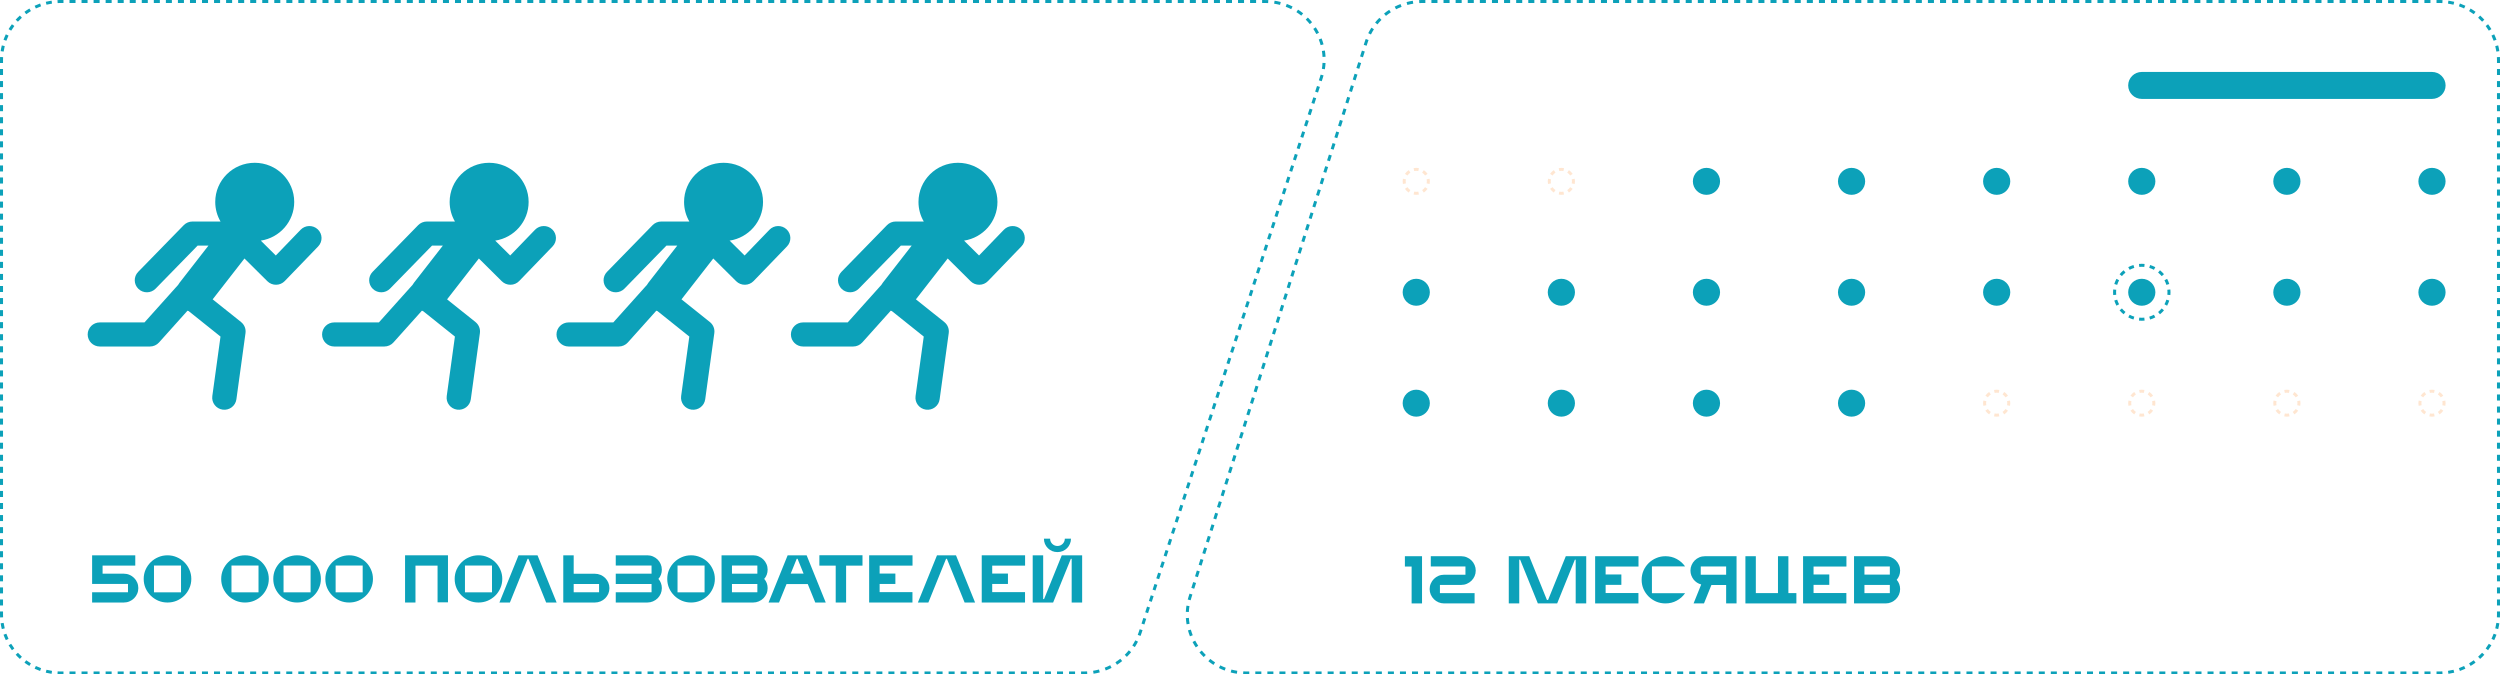 <?xml version="1.0" encoding="UTF-8"?> <svg xmlns="http://www.w3.org/2000/svg" width="278" height="75" viewBox="0 0 278 75" fill="none"> <path d="M236.653 9.5C236.653 8.672 237.331 8 238.166 8H270.437C271.272 8 271.95 8.672 271.95 9.5V9.5C271.95 10.328 271.272 11 270.437 11H238.166C237.331 11 236.653 10.328 236.653 9.5V9.5Z" fill="#0CA1B9"></path> <path fill-rule="evenodd" clip-rule="evenodd" d="M271.607 0.008L271.591 0.341C271.487 0.336 271.382 0.333 271.277 0.333L270.94 0.333L270.94 8.32088e-06L271.277 8.29169e-06C271.388 8.2821e-06 271.498 0.003 271.607 0.008ZM272.264 0.071L272.215 0.401C272.423 0.432 272.628 0.472 272.83 0.522L272.911 0.198C272.699 0.146 272.483 0.103 272.264 0.071ZM273.543 0.388L273.429 0.702C273.627 0.772 273.82 0.852 274.008 0.94L274.152 0.639C273.954 0.546 273.751 0.462 273.543 0.388ZM274.734 0.948L274.561 1.233C274.74 1.34 274.914 1.456 275.082 1.579L275.282 1.312C275.106 1.182 274.923 1.06 274.734 0.948ZM275.792 1.727L275.566 1.974C275.721 2.113 275.869 2.26 276.009 2.414L276.258 2.19C276.111 2.028 275.955 1.874 275.792 1.727ZM276.677 2.695L276.407 2.894C276.532 3.06 276.648 3.232 276.756 3.411L277.044 3.239C276.931 3.051 276.808 2.87 276.677 2.695ZM277.356 3.816L277.052 3.958C277.141 4.145 277.221 4.336 277.292 4.532L277.609 4.42C277.534 4.214 277.45 4.012 277.356 3.816ZM277.8 5.046L277.474 5.127C277.524 5.327 277.565 5.53 277.596 5.737L277.928 5.688C277.896 5.471 277.853 5.256 277.8 5.046ZM277.992 6.339L277.656 6.356C277.661 6.459 277.664 6.562 277.664 6.667L277.664 7.002L278 7.002L278 6.667C278 6.557 277.997 6.448 277.992 6.339ZM278 7.672L277.664 7.672L277.664 8.342L278 8.342L278 7.672ZM278 9.013L277.664 9.013L277.664 9.683L278 9.683L278 9.013ZM278 10.353L277.664 10.353L277.664 11.024L278 11.024L278 10.353ZM278 11.694L277.664 11.694L277.664 12.364L278 12.364L278 11.694ZM278 13.034L277.664 13.034L277.664 13.705L278 13.705L278 13.034ZM278 14.375L277.664 14.375L277.664 15.045L278 15.045L278 14.375ZM278 15.716L277.664 15.716L277.664 16.386L278 16.386L278 15.716ZM278 17.056L277.664 17.056L277.664 17.727L278 17.727L278 17.056ZM278 18.397L277.664 18.397L277.664 19.067L278 19.067L278 18.397ZM278 19.737L277.664 19.737L277.664 20.408L278 20.408L278 19.737ZM278 21.078L277.664 21.078L277.664 21.748L278 21.748L278 21.078ZM278 22.419L277.664 22.419L277.664 23.089L278 23.089L278 22.419ZM278 23.759L277.664 23.759L277.664 24.429L278 24.429L278 23.759ZM278 25.1L277.664 25.1L277.664 25.77L278 25.77L278 25.1ZM278 26.44L277.664 26.44L277.664 27.11L278 27.11L278 26.44ZM278 27.781L277.664 27.781L277.664 28.451L278 28.451L278 27.781ZM278 29.121L277.664 29.121L277.664 29.792L278 29.792L278 29.121ZM278 30.462L277.664 30.462L277.664 31.132L278 31.132L278 30.462ZM278 31.803L277.664 31.803L277.664 32.473L278 32.473L278 31.803ZM278 33.143L277.664 33.143L277.664 33.813L278 33.813L278 33.143ZM278 34.484L277.664 34.484L277.664 35.154L278 35.154L278 34.484ZM278 35.824L277.664 35.824L277.664 36.495L278 36.495L278 35.824ZM278 37.165L277.664 37.165L277.664 37.835L278 37.835L278 37.165ZM278 38.505L277.664 38.505L277.664 39.176L278 39.176L278 38.505ZM278 39.846L277.664 39.846L277.664 40.516L278 40.516L278 39.846ZM278 41.187L277.664 41.187L277.664 41.857L278 41.857L278 41.187ZM278 42.527L277.664 42.527L277.664 43.197L278 43.197L278 42.527ZM278 43.868L277.664 43.868L277.664 44.538L278 44.538L278 43.868ZM278 45.208L277.664 45.208L277.664 45.879L278 45.879L278 45.208ZM278 46.549L277.664 46.549L277.664 47.219L278 47.219L278 46.549ZM278 47.889L277.664 47.889L277.664 48.56L278 48.56L278 47.889ZM278 49.23L277.664 49.23L277.664 49.9L278 49.9L278 49.23ZM278 50.571L277.664 50.571L277.664 51.241L278 51.241L278 50.571ZM278 51.911L277.664 51.911L277.664 52.581L278 52.581L278 51.911ZM278 53.252L277.664 53.252L277.664 53.922L278 53.922L278 53.252ZM278 54.592L277.664 54.592L277.664 55.263L278 55.263L278 54.592ZM278 55.933L277.664 55.933L277.664 56.603L278 56.603L278 55.933ZM278 57.274L277.664 57.274L277.664 57.944L278 57.944L278 57.274ZM278 58.614L277.664 58.614L277.664 59.284L278 59.284L278 58.614ZM278 59.955L277.664 59.955L277.664 60.625L278 60.625L278 59.955ZM278 61.295L277.664 61.295L277.664 61.966L278 61.966L278 61.295ZM278 62.636L277.664 62.636L277.664 63.306L278 63.306L278 62.636ZM278 63.976L277.664 63.976L277.664 64.647L278 64.647L278 63.976ZM278 65.317L277.664 65.317L277.664 65.987L278 65.987L278 65.317ZM278 66.658L277.664 66.658L277.664 67.328L278 67.328L278 66.658ZM278 67.998L277.664 67.998L277.664 68.333C277.664 68.438 277.661 68.541 277.656 68.644L277.992 68.661C277.997 68.552 278 68.443 278 68.333L278 67.998ZM277.928 69.312L277.596 69.263C277.565 69.47 277.524 69.673 277.474 69.873L277.8 69.954C277.853 69.744 277.896 69.529 277.928 69.312ZM277.609 70.58L277.292 70.468C277.221 70.664 277.141 70.855 277.052 71.042L277.356 71.184C277.45 70.988 277.534 70.786 277.609 70.58ZM277.044 71.761L276.756 71.59C276.648 71.767 276.532 71.94 276.407 72.106L276.677 72.305C276.808 72.13 276.931 71.948 277.044 71.761ZM276.258 72.81L276.009 72.587C275.869 72.74 275.721 72.887 275.566 73.026L275.792 73.273C275.955 73.126 276.111 72.972 276.258 72.81ZM275.282 73.688L275.082 73.421C274.914 73.544 274.74 73.66 274.561 73.767L274.734 74.052C274.923 73.94 275.106 73.818 275.282 73.688ZM274.152 74.361L274.008 74.06C273.82 74.148 273.627 74.228 273.429 74.298L273.543 74.612C273.751 74.538 273.954 74.454 274.152 74.361ZM272.911 74.802L272.83 74.478C272.628 74.528 272.423 74.569 272.215 74.599L272.264 74.929C272.483 74.897 272.699 74.854 272.911 74.802ZM271.607 74.992C271.498 74.997 271.388 75 271.277 75L270.942 75L270.942 74.667L271.277 74.667C271.382 74.667 271.487 74.664 271.591 74.659L271.607 74.992ZM270.272 75L270.272 74.667L269.601 74.667L269.601 75L270.272 75ZM268.931 75L268.931 74.667L268.261 74.667L268.261 75L268.931 75ZM267.591 75L267.591 74.667L266.921 74.667L266.921 75L267.591 75ZM266.251 75L266.251 74.667L265.581 74.667L265.581 75L266.251 75ZM264.91 75L264.91 74.667L264.24 74.667L264.24 75L264.91 75ZM263.57 75L263.57 74.667L262.9 74.667L262.9 75L263.57 75ZM262.23 75L262.23 74.667L261.56 74.667L261.56 75L262.23 75ZM260.889 75L260.889 74.667L260.219 74.667L260.219 75L260.889 75ZM259.549 75L259.549 74.667L258.879 74.667L258.879 75L259.549 75ZM258.209 75L258.209 74.667L257.539 74.667L257.539 75L258.209 75ZM256.868 75L256.868 74.667L256.198 74.667L256.198 75L256.868 75ZM255.528 75L255.528 74.667L254.858 74.667L254.858 75L255.528 75ZM254.188 75L254.188 74.667L253.518 74.667L253.518 75L254.188 75ZM252.847 75L252.847 74.667L252.177 74.667L252.177 75L252.847 75ZM251.507 75L251.507 74.667L250.837 74.667L250.837 75L251.507 75ZM250.167 75L250.167 74.667L249.497 74.667L249.497 75L250.167 75ZM248.826 75L248.826 74.667L248.156 74.667L248.156 75L248.826 75ZM247.486 75L247.486 74.667L246.816 74.667L246.816 75L247.486 75ZM246.146 75L246.146 74.667L245.476 74.667L245.476 75L246.146 75ZM244.805 75L244.805 74.667L244.135 74.667L244.135 75L244.805 75ZM243.465 75L243.465 74.667L242.795 74.667L242.795 75L243.465 75ZM242.125 75L242.125 74.667L241.455 74.667L241.455 75L242.125 75ZM240.784 75L240.784 74.667L240.114 74.667L240.114 75L240.784 75ZM239.444 75L239.444 74.667L238.774 74.667L238.774 75L239.444 75ZM238.104 75L238.104 74.667L237.434 74.667L237.434 75L238.104 75ZM236.764 75L236.764 74.667L236.093 74.667L236.093 75L236.764 75ZM235.423 75L235.423 74.667L234.753 74.667L234.753 75L235.423 75ZM234.083 75L234.083 74.667L233.413 74.667L233.413 75L234.083 75ZM232.743 75L232.743 74.667L232.072 74.667L232.072 75L232.743 75ZM231.402 75L231.402 74.667L230.732 74.667L230.732 75L231.402 75ZM230.062 75L230.062 74.667L229.392 74.667L229.392 75L230.062 75ZM228.722 75L228.722 74.667L228.051 74.667L228.051 75L228.722 75ZM227.381 75L227.381 74.667L226.711 74.667L226.711 75L227.381 75ZM226.041 75L226.041 74.667L225.371 74.667L225.371 75L226.041 75ZM224.701 75L224.701 74.667L224.03 74.667L224.03 75L224.701 75ZM223.36 75L223.36 74.667L222.69 74.667L222.69 75L223.36 75ZM222.02 75L222.02 74.667L221.35 74.667L221.35 75L222.02 75ZM220.68 75L220.68 74.667L220.009 74.667L220.009 75L220.68 75ZM219.339 75L219.339 74.667L218.669 74.667L218.669 75L219.339 75ZM217.999 75L217.999 74.667L217.329 74.667L217.329 75L217.999 75ZM216.659 75L216.659 74.667L215.988 74.667L215.988 75L216.659 75ZM215.318 75L215.318 74.667L214.648 74.667L214.648 75L215.318 75ZM213.978 75L213.978 74.667L213.308 74.667L213.308 75L213.978 75ZM212.638 75L212.638 74.667L211.967 74.667L211.967 75L212.638 75ZM211.297 75L211.297 74.667L210.627 74.667L210.627 75L211.297 75ZM209.957 75L209.957 74.667L209.287 74.667L209.287 75L209.957 75ZM208.617 75L208.617 74.667L207.946 74.667L207.946 75L208.617 75ZM207.276 75L207.276 74.667L206.606 74.667L206.606 75L207.276 75ZM205.936 75L205.936 74.667L205.266 74.667L205.266 75L205.936 75ZM204.596 75L204.596 74.667L203.925 74.667L203.925 75L204.596 75ZM203.255 75L203.255 74.667L202.585 74.667L202.585 75L203.255 75ZM201.915 75L201.915 74.667L201.245 74.667L201.245 75L201.915 75ZM200.575 75L200.575 74.667L199.904 74.667L199.904 75L200.575 75ZM199.234 75L199.234 74.667L198.564 74.667L198.564 75L199.234 75ZM197.894 75L197.894 74.667L197.224 74.667L197.224 75L197.894 75ZM196.554 75L196.554 74.667L195.883 74.667L195.883 75L196.554 75ZM195.213 75L195.213 74.667L194.543 74.667L194.543 75L195.213 75ZM193.873 75L193.873 74.667L193.203 74.667L193.203 75L193.873 75ZM192.533 75L192.533 74.667L191.862 74.667L191.862 75L192.533 75ZM191.192 75L191.192 74.667L190.522 74.667L190.522 75L191.192 75ZM189.852 75L189.852 74.667L189.182 74.667L189.182 75L189.852 75ZM188.512 75L188.512 74.667L187.841 74.667L187.841 75L188.512 75ZM187.171 75L187.171 74.667L186.501 74.667L186.501 75L187.171 75ZM185.831 75L185.831 74.667L185.161 74.667L185.161 75L185.831 75ZM184.491 75L184.491 74.667L183.82 74.667L183.82 75L184.491 75ZM183.15 75L183.15 74.667L182.48 74.667L182.48 75L183.15 75ZM181.81 75L181.81 74.667L181.14 74.667L181.14 75L181.81 75ZM180.47 75L180.47 74.667L179.799 74.667L179.799 75L180.47 75ZM179.129 75L179.129 74.667L178.459 74.667L178.459 75L179.129 75ZM177.789 75L177.789 74.667L177.119 74.667L177.119 75L177.789 75ZM176.449 75L176.449 74.667L175.778 74.667L175.778 75L176.449 75ZM175.108 75L175.108 74.667L174.438 74.667L174.438 75L175.108 75ZM173.768 75L173.768 74.667L173.098 74.667L173.098 75L173.768 75ZM172.428 75L172.428 74.667L171.757 74.667L171.757 75L172.428 75ZM171.087 75L171.087 74.667L170.417 74.667L170.417 75L171.087 75ZM169.747 75L169.747 74.667L169.077 74.667L169.077 75L169.747 75ZM168.407 75L168.407 74.667L167.736 74.667L167.736 75L168.407 75ZM167.066 75L167.066 74.667L166.396 74.667L166.396 75L167.066 75ZM165.726 75L165.726 74.667L165.056 74.667L165.056 75L165.726 75ZM164.386 75L164.386 74.667L163.715 74.667L163.715 75L164.386 75ZM163.045 75L163.045 74.667L162.375 74.667L162.375 75L163.045 75ZM161.705 75L161.705 74.667L161.035 74.667L161.035 75L161.705 75ZM160.365 75L160.365 74.667L159.695 74.667L159.695 75L160.365 75ZM159.024 75L159.024 74.667L158.354 74.667L158.354 75L159.024 75ZM157.684 75L157.684 74.667L157.014 74.667L157.014 75L157.684 75ZM156.344 75L156.344 74.667L155.674 74.667L155.674 75L156.344 75ZM155.003 75L155.003 74.667L154.333 74.667L154.333 75L155.003 75ZM153.663 75L153.663 74.667L152.993 74.667L152.993 75L153.663 75ZM152.323 75L152.323 74.667L151.653 74.667L151.653 75L152.323 75ZM150.982 75L150.982 74.667L150.312 74.667L150.312 75L150.982 75ZM149.642 75L149.642 74.667L148.972 74.667L148.972 75L149.642 75ZM148.302 75L148.302 74.667L147.632 74.667L147.632 75L148.302 75ZM146.961 75L146.961 74.667L146.291 74.667L146.291 75L146.961 75ZM145.621 75L145.621 74.667L144.951 74.667L144.951 75L145.621 75ZM144.281 75L144.281 74.667L143.611 74.667L143.611 75L144.281 75ZM142.94 75L142.94 74.667L142.27 74.667L142.27 75L142.94 75ZM141.6 75L141.6 74.667L140.93 74.667L140.93 75L141.6 75ZM140.26 75L140.26 74.667L139.59 74.667L139.59 75L140.26 75ZM138.919 75L138.919 74.667L138.585 74.667C138.472 74.667 138.361 74.664 138.251 74.658L138.234 74.991C138.35 74.997 138.467 75 138.585 75L138.919 75ZM137.537 74.921L137.588 74.591C137.366 74.557 137.149 74.512 136.937 74.457L136.851 74.779C137.075 74.837 137.303 74.885 137.537 74.921ZM136.184 74.566L136.304 74.255C136.096 74.176 135.893 74.087 135.696 73.988L135.544 74.285C135.751 74.389 135.965 74.483 136.184 74.566ZM134.937 73.938L135.12 73.658C134.933 73.538 134.753 73.409 134.581 73.271L134.37 73.53C134.551 73.675 134.74 73.812 134.937 73.938ZM133.848 73.066L134.086 72.83C133.928 72.675 133.779 72.511 133.639 72.341L133.378 72.551C133.526 72.731 133.683 72.903 133.848 73.066ZM132.964 71.991L133.245 71.808C133.123 71.624 133.01 71.434 132.908 71.238L132.61 71.392C132.717 71.598 132.835 71.798 132.964 71.991ZM132.32 70.759L132.633 70.638C132.552 70.433 132.481 70.224 132.422 70.012L132.098 70.101C132.16 70.325 132.235 70.544 132.32 70.759ZM131.947 69.422L132.278 69.368C132.242 69.152 132.217 68.933 132.204 68.712L131.868 68.732C131.882 68.965 131.908 69.195 131.947 69.422ZM131.864 68.037L132.2 68.053C132.21 67.835 132.232 67.617 132.266 67.397L131.933 67.346C131.898 67.578 131.875 67.808 131.864 68.037ZM132.075 66.666L132.4 66.75C132.428 66.644 132.459 66.538 132.492 66.431L132.594 66.11L132.274 66.01L132.172 66.331C132.136 66.443 132.104 66.554 132.075 66.666ZM132.478 65.368L132.798 65.468L133.002 64.826L132.682 64.725L132.478 65.368ZM132.886 64.083L133.206 64.183L133.41 63.541L133.089 63.441L132.886 64.083ZM133.293 62.798L133.614 62.898L133.818 62.256L133.497 62.156L133.293 62.798ZM133.701 61.514L134.022 61.614L134.226 60.971L133.905 60.871L133.701 61.514ZM134.109 60.229L134.43 60.329L134.634 59.687L134.313 59.587L134.109 60.229ZM134.517 58.944L134.838 59.044L135.042 58.402L134.721 58.302L134.517 58.944ZM134.925 57.66L135.246 57.76L135.449 57.117L135.129 57.017L134.925 57.66ZM135.333 56.375L135.653 56.475L135.857 55.833L135.537 55.733L135.333 56.375ZM135.741 55.09L136.061 55.19L136.265 54.548L135.945 54.448L135.741 55.09ZM136.149 53.805L136.469 53.906L136.673 53.263L136.352 53.163L136.149 53.805ZM136.556 52.521L136.877 52.621L137.081 51.978L136.76 51.878L136.556 52.521ZM136.964 51.236L137.285 51.336L137.489 50.694L137.168 50.594L136.964 51.236ZM137.372 49.951L137.693 50.051L137.897 49.409L137.576 49.309L137.372 49.951ZM137.78 48.666L138.101 48.767L138.305 48.124L137.984 48.024L137.78 48.666ZM138.188 47.382L138.509 47.482L138.713 46.84L138.392 46.739L138.188 47.382ZM138.596 46.097L138.916 46.197L139.12 45.555L138.8 45.455L138.596 46.097ZM139.004 44.812L139.324 44.912L139.528 44.27L139.208 44.17L139.004 44.812ZM139.412 43.528L139.732 43.628L139.936 42.985L139.616 42.885L139.412 43.528ZM139.819 42.243L140.14 42.343L140.344 41.701L140.023 41.6L139.819 42.243ZM140.227 40.958L140.548 41.058L140.752 40.416L140.431 40.316L140.227 40.958ZM140.635 39.673L140.956 39.773L141.16 39.131L140.839 39.031L140.635 39.673ZM141.043 38.389L141.364 38.489L141.568 37.846L141.247 37.746L141.043 38.389ZM141.451 37.104L141.772 37.204L141.976 36.562L141.655 36.462L141.451 37.104ZM141.859 35.819L142.179 35.919L142.383 35.277L142.063 35.177L141.859 35.819ZM142.267 34.535L142.587 34.635L142.791 33.992L142.471 33.892L142.267 34.535ZM142.675 33.25L142.995 33.35L143.199 32.708L142.879 32.608L142.675 33.25ZM143.082 31.965L143.403 32.065L143.607 31.423L143.286 31.323L143.082 31.965ZM143.49 30.68L143.811 30.78L144.015 30.138L143.694 30.038L143.49 30.68ZM143.898 29.396L144.219 29.496L144.423 28.853L144.102 28.753L143.898 29.396ZM144.306 28.111L144.627 28.211L144.831 27.569L144.51 27.469L144.306 28.111ZM144.714 26.826L145.035 26.926L145.239 26.284L144.918 26.184L144.714 26.826ZM145.122 25.541L145.443 25.642L145.646 24.999L145.326 24.899L145.122 25.541ZM145.53 24.257L145.85 24.357L146.054 23.715L145.734 23.614L145.53 24.257ZM145.938 22.972L146.258 23.072L146.462 22.43L146.142 22.33L145.938 22.972ZM146.346 21.687L146.666 21.787L146.87 21.145L146.549 21.045L146.346 21.687ZM146.753 20.403L147.074 20.503L147.278 19.86L146.957 19.76L146.753 20.403ZM147.161 19.118L147.482 19.218L147.686 18.576L147.365 18.476L147.161 19.118ZM147.569 17.833L147.89 17.933L148.094 17.291L147.773 17.191L147.569 17.833ZM147.977 16.548L148.298 16.648L148.502 16.006L148.181 15.906L147.977 16.548ZM148.385 15.264L148.706 15.364L148.909 14.722L148.589 14.621L148.385 15.264ZM148.793 13.979L149.113 14.079L149.317 13.437L148.997 13.337L148.793 13.979ZM149.201 12.694L149.521 12.794L149.725 12.152L149.405 12.052L149.201 12.694ZM149.609 11.41L149.929 11.51L150.133 10.867L149.812 10.767L149.609 11.41ZM150.016 10.125L150.337 10.225L150.541 9.583L150.22 9.482L150.016 10.125ZM150.424 8.84L150.745 8.94L150.949 8.298L150.628 8.198L150.424 8.84ZM150.832 7.555L151.153 7.655L151.357 7.013L151.036 6.913L150.832 7.555ZM151.24 6.271L151.561 6.371L151.765 5.728L151.444 5.628L151.24 6.271ZM151.648 4.986L151.969 5.086L152.071 4.765C152.104 4.658 152.141 4.553 152.18 4.449L151.865 4.332C151.824 4.441 151.786 4.552 151.75 4.665L151.648 4.986ZM152.148 3.688L152.449 3.836C152.549 3.636 152.66 3.442 152.781 3.256L152.497 3.076C152.371 3.273 152.254 3.477 152.148 3.688ZM152.91 2.505L153.173 2.713C153.313 2.538 153.463 2.372 153.62 2.214L153.381 1.98C153.216 2.146 153.058 2.321 152.91 2.505ZM153.906 1.507L154.119 1.765C154.293 1.624 154.474 1.492 154.662 1.37L154.477 1.091C154.28 1.219 154.089 1.358 153.906 1.507ZM155.09 0.737L155.244 1.033C155.443 0.932 155.648 0.84 155.858 0.76L155.736 0.449C155.515 0.534 155.3 0.63 155.09 0.737ZM156.41 0.23L156.498 0.552C156.713 0.494 156.933 0.447 157.156 0.412L157.103 0.083C156.868 0.12 156.637 0.169 156.41 0.23ZM157.808 0.009L157.826 0.342C157.937 0.336 158.05 0.333 158.163 0.333L158.499 0.333L158.499 1.80683e-05L158.163 1.80974e-05C158.044 1.81077e-05 157.926 0.003 157.808 0.009ZM159.173 1.80099e-05L159.173 0.333L159.846 0.333L159.846 1.79515e-05L159.173 1.80099e-05ZM160.519 1.78932e-05L160.519 0.333L161.193 0.333L161.193 1.78348e-05L160.519 1.78932e-05ZM161.866 1.77764e-05L161.866 0.333L162.539 0.333L162.539 1.77181e-05L161.866 1.77764e-05ZM163.212 1.76597e-05L163.212 0.333L163.886 0.333L163.886 1.76013e-05L163.212 1.76597e-05ZM164.559 1.75429e-05L164.559 0.333L165.232 0.333L165.232 1.74846e-05L164.559 1.75429e-05ZM165.906 1.74262e-05L165.906 0.333L166.579 0.333L166.579 1.73678e-05L165.906 1.74262e-05ZM167.252 1.73095e-05L167.252 0.333L167.926 0.333L167.926 1.72511e-05L167.252 1.73095e-05ZM168.599 1.71927e-05L168.599 0.333L169.272 0.333L169.272 1.71344e-05L168.599 1.71927e-05ZM169.945 1.7076e-05L169.945 0.333L170.619 0.333L170.619 1.70176e-05L169.945 1.7076e-05ZM171.292 1.69593e-05L171.292 0.333L171.965 0.333L171.965 1.69009e-05L171.292 1.69593e-05ZM172.639 1.68425e-05L172.639 0.333L173.312 0.333L173.312 1.67842e-05L172.639 1.68425e-05ZM173.985 1.67258e-05L173.985 0.333L174.659 0.333L174.659 1.66674e-05L173.985 1.67258e-05ZM175.332 1.66091e-05L175.332 0.333L176.005 0.333L176.005 1.65507e-05L175.332 1.66091e-05ZM176.678 1.64923e-05L176.678 0.333L177.352 0.333L177.352 1.6434e-05L176.678 1.64923e-05ZM178.025 1.63756e-05L178.025 0.333L178.698 0.333L178.698 1.63172e-05L178.025 1.63756e-05ZM179.372 1.62589e-05L179.372 0.333L180.045 0.333L180.045 1.62005e-05L179.372 1.62589e-05ZM180.718 1.61421e-05L180.718 0.333L181.392 0.333L181.392 1.60838e-05L180.718 1.61421e-05ZM182.065 1.60254e-05L182.065 0.333L182.738 0.333L182.738 1.5967e-05L182.065 1.60254e-05ZM183.411 1.59087e-05L183.411 0.333L184.085 0.333L184.085 1.58503e-05L183.411 1.59087e-05ZM184.758 1.57919e-05L184.758 0.333L185.431 0.333L185.431 1.57336e-05L184.758 1.57919e-05ZM186.105 1.56752e-05L186.105 0.333L186.778 0.333L186.778 1.56168e-05L186.105 1.56752e-05ZM187.451 1.55585e-05L187.451 0.333L188.125 0.333L188.125 1.55001e-05L187.451 1.55585e-05ZM188.798 1.54417e-05L188.798 0.333L189.471 0.333L189.471 1.53833e-05L188.798 1.54417e-05ZM190.144 1.5325e-05L190.144 0.333L190.818 0.333L190.818 1.52666e-05L190.144 1.5325e-05ZM191.491 1.52082e-05L191.491 0.333L192.164 0.333L192.164 1.51499e-05L191.491 1.52082e-05ZM192.838 1.50915e-05L192.838 0.333L193.511 0.333L193.511 1.50331e-05L192.838 1.50915e-05ZM194.184 1.49748e-05L194.184 0.333L194.858 0.333L194.858 1.49164e-05L194.184 1.49748e-05ZM195.531 1.4858e-05L195.531 0.333L196.204 0.333L196.204 1.47997e-05L195.531 1.4858e-05ZM196.877 1.47413e-05L196.877 0.333L197.551 0.333L197.551 1.46829e-05L196.877 1.47413e-05ZM198.224 1.46246e-05L198.224 0.333L198.897 0.333L198.897 1.45662e-05L198.224 1.46246e-05ZM199.571 1.45078e-05L199.571 0.333L200.244 0.333L200.244 1.44495e-05L199.571 1.45078e-05ZM200.917 1.43911e-05L200.917 0.333L201.591 0.333L201.591 1.43327e-05L200.917 1.43911e-05ZM202.264 1.42744e-05L202.264 0.333L202.937 0.333L202.937 1.4216e-05L202.264 1.42744e-05ZM203.61 1.41576e-05L203.61 0.333L204.284 0.333L204.284 1.40993e-05L203.61 1.41576e-05ZM204.957 1.40409e-05L204.957 0.333L205.63 0.333L205.63 1.39825e-05L204.957 1.40409e-05ZM206.304 1.39242e-05L206.304 0.333L206.977 0.333L206.977 1.38658e-05L206.304 1.39242e-05ZM207.65 1.38074e-05L207.65 0.333L208.323 0.333L208.323 1.37491e-05L207.65 1.38074e-05ZM208.997 1.36907e-05L208.997 0.333L209.67 0.333L209.67 1.36323e-05L208.997 1.36907e-05ZM210.343 1.3574e-05L210.343 0.333L211.017 0.333L211.017 1.35156e-05L210.343 1.3574e-05ZM211.69 1.34572e-05L211.69 0.333L212.363 0.333L212.363 1.33988e-05L211.69 1.34572e-05ZM213.037 1.33405e-05L213.037 0.333L213.71 0.333L213.71 1.32821e-05L213.037 1.33405e-05ZM214.383 1.32237e-05L214.383 0.333L215.056 0.333L215.056 1.31654e-05L214.383 1.32237e-05ZM215.73 1.3107e-05L215.73 0.333L216.403 0.333L216.403 1.30486e-05L215.73 1.3107e-05ZM217.076 1.29903e-05L217.076 0.333L217.75 0.333L217.75 1.29319e-05L217.076 1.29903e-05ZM218.423 1.28735e-05L218.423 0.333L219.096 0.333L219.096 1.28152e-05L218.423 1.28735e-05ZM219.77 1.27568e-05L219.77 0.333L220.443 0.333L220.443 1.26984e-05L219.77 1.27568e-05ZM221.116 1.26401e-05L221.116 0.333L221.789 0.333L221.789 1.25817e-05L221.116 1.26401e-05ZM222.463 1.25233e-05L222.463 0.333L223.136 0.333L223.136 1.2465e-05L222.463 1.25233e-05ZM223.809 1.24066e-05L223.809 0.333L224.483 0.333L224.483 1.23482e-05L223.809 1.24066e-05ZM225.156 1.22899e-05L225.156 0.333L225.829 0.333L225.829 1.22315e-05L225.156 1.22899e-05ZM226.503 1.21731e-05L226.503 0.333L227.176 0.333L227.176 1.21148e-05L226.503 1.21731e-05ZM227.849 1.20564e-05L227.849 0.333L228.522 0.333L228.522 1.1998e-05L227.849 1.20564e-05ZM229.196 1.19397e-05L229.196 0.333L229.869 0.333L229.869 1.18813e-05L229.196 1.19397e-05ZM230.542 1.18229e-05L230.542 0.333L231.216 0.333L231.216 1.17646e-05L230.542 1.18229e-05ZM231.889 1.17062e-05L231.889 0.333L232.562 0.333L232.562 1.16478e-05L231.889 1.17062e-05ZM233.236 1.15895e-05L233.236 0.333L233.909 0.333L233.909 1.15311e-05L233.236 1.15895e-05ZM234.582 1.14727e-05L234.582 0.333L235.255 0.333L235.255 1.14143e-05L234.582 1.14727e-05ZM235.929 1.1356e-05L235.929 0.333L236.602 0.333L236.602 1.12976e-05L235.929 1.1356e-05ZM237.275 1.12392e-05L237.275 0.333L237.949 0.333L237.949 1.11809e-05L237.275 1.12392e-05ZM238.622 1.11225e-05L238.622 0.333L239.295 0.333L239.295 1.10641e-05L238.622 1.11225e-05ZM239.969 1.10058e-05L239.969 0.333L240.642 0.333L240.642 1.09474e-05L239.969 1.10058e-05ZM241.315 1.0889e-05L241.315 0.333L241.988 0.333L241.988 1.08307e-05L241.315 1.0889e-05ZM242.662 1.07723e-05L242.662 0.333L243.335 0.333L243.335 1.07139e-05L242.662 1.07723e-05ZM244.008 1.06556e-05L244.008 0.333L244.682 0.333L244.682 1.05972e-05L244.008 1.06556e-05ZM245.355 1.05388e-05L245.355 0.333L246.028 0.333L246.028 1.04805e-05L245.355 1.05388e-05ZM246.702 1.04221e-05L246.702 0.333L247.375 0.333L247.375 1.03637e-05L246.702 1.04221e-05ZM248.048 1.03054e-05L248.048 0.333L248.721 0.333L248.721 1.0247e-05L248.048 1.03054e-05ZM249.395 1.01886e-05L249.395 0.333L250.068 0.333L250.068 1.01303e-05L249.395 1.01886e-05ZM250.741 1.00719e-05L250.741 0.333L251.415 0.333L251.415 1.00135e-05L250.741 1.00719e-05ZM252.088 9.95516e-06L252.088 0.333L252.761 0.333L252.761 9.89679e-06L252.088 9.95516e-06ZM253.434 9.83843e-06L253.434 0.333L254.108 0.333L254.108 9.78006e-06L253.434 9.83843e-06ZM254.781 9.72169e-06L254.781 0.333L255.454 0.333L255.454 9.66333e-06L254.781 9.72169e-06ZM256.128 9.60496e-06L256.128 0.333L256.801 0.333L256.801 9.54659e-06L256.128 9.60496e-06ZM257.474 9.48822e-06L257.474 0.333L258.148 0.333L258.148 9.42986e-06L257.474 9.48822e-06ZM258.821 9.37149e-06L258.821 0.333L259.494 0.333L259.494 9.31312e-06L258.821 9.37149e-06ZM260.167 9.25476e-06L260.167 0.333L260.841 0.333L260.841 9.19639e-06L260.167 9.25476e-06ZM261.514 9.13802e-06L261.514 0.333L262.187 0.333L262.187 9.07965e-06L261.514 9.13802e-06ZM262.861 9.02129e-06L262.861 0.333L263.534 0.333L263.534 8.96292e-06L262.861 9.02129e-06ZM264.207 8.90455e-06L264.207 0.333L264.881 0.333L264.881 8.84619e-06L264.207 8.90455e-06ZM265.554 8.78782e-06L265.554 0.333L266.227 0.333L266.227 8.72945e-06L265.554 8.78782e-06ZM266.9 8.67108e-06L266.9 0.333L267.574 0.333L267.574 8.61272e-06L266.9 8.67108e-06ZM268.247 8.55435e-06L268.247 0.333L268.92 0.333L268.92 8.49598e-06L268.247 8.55435e-06ZM269.594 8.43762e-06L269.594 0.333L270.267 0.333L270.267 8.37925e-06L269.594 8.43762e-06Z" fill="#0CA1B9"></path> <path fill-rule="evenodd" clip-rule="evenodd" d="M6.393 74.992L6.409 74.659C6.513 74.664 6.618 74.667 6.723 74.667H7.058V75H6.723C6.612 75 6.502 74.997 6.393 74.992ZM5.736 74.929L5.785 74.599C5.577 74.569 5.372 74.528 5.17 74.478L5.089 74.802C5.301 74.854 5.517 74.897 5.736 74.929ZM4.457 74.612L4.571 74.298C4.373 74.228 4.18 74.148 3.992 74.06L3.848 74.361C4.046 74.454 4.249 74.538 4.457 74.612ZM3.266 74.052L3.439 73.767C3.26 73.66 3.086 73.544 2.918 73.421L2.718 73.688C2.894 73.818 3.077 73.94 3.266 74.052ZM2.208 73.273L2.434 73.026C2.279 72.887 2.131 72.74 1.991 72.586L1.742 72.81C1.889 72.972 2.045 73.126 2.208 73.273ZM1.323 72.305L1.593 72.106C1.468 71.94 1.352 71.767 1.244 71.59L0.956 71.761C1.069 71.948 1.192 72.13 1.323 72.305ZM0.644 71.184L0.948 71.042C0.859 70.855 0.779 70.664 0.708 70.468L0.391 70.58C0.466 70.786 0.55 70.988 0.644 71.184ZM0.2 69.954L0.526 69.873C0.476 69.673 0.435 69.47 0.404 69.263L0.072 69.312C0.104 69.529 0.147 69.744 0.2 69.954ZM0.008 68.661L0.344 68.644C0.339 68.541 0.336 68.438 0.336 68.333V67.998H0L0 68.333C0 68.443 0.003 68.552 0.008 68.661ZM0 67.328H0.336L0.336 66.658H0L0 67.328ZM0 65.987H0.336L0.336 65.317H0L0 65.987ZM0 64.647H0.336L0.336 63.976H0L0 64.647ZM0 63.306H0.336L0.336 62.636H0L0 63.306ZM0 61.966H0.336L0.336 61.295H0L0 61.966ZM0 60.625H0.336L0.336 59.955H0L0 60.625ZM0 59.284H0.336L0.336 58.614H0L0 59.284ZM0 57.944H0.336L0.336 57.273H0L0 57.944ZM0 56.603H0.336L0.336 55.933H0L0 56.603ZM0 55.263H0.336L0.336 54.592H0L0 55.263ZM0 53.922H0.336L0.336 53.252H0L0 53.922ZM0 52.581H0.336L0.336 51.911H0L0 52.581ZM0 51.241H0.336L0.336 50.571H0L0 51.241ZM0 49.9H0.336L0.336 49.23H0L0 49.9ZM0 48.56H0.336L0.336 47.889H0L0 48.56ZM0 47.219H0.336L0.336 46.549H0L0 47.219ZM0 45.879H0.336L0.336 45.208H0L0 45.879ZM0 44.538H0.336L0.336 43.868H0L0 44.538ZM0 43.197H0.336L0.336 42.527H0L0 43.197ZM0 41.857H0.336L0.336 41.187H0L0 41.857ZM0 40.516H0.336L0.336 39.846H0L0 40.516ZM0 39.176H0.336L0.336 38.505H0L0 39.176ZM0 37.835H0.336L0.336 37.165H0L0 37.835ZM0 36.495H0.336L0.336 35.824H0L0 36.495ZM0 35.154H0.336L0.336 34.484H0L0 35.154ZM0 33.813H0.336L0.336 33.143H0L0 33.813ZM0 32.473H0.336L0.336 31.802H0L0 32.473ZM0 31.132H0.336L0.336 30.462H0L0 31.132ZM0 29.792H0.336L0.336 29.121H0L0 29.792ZM0 28.451H0.336L0.336 27.781H0L0 28.451ZM0 27.11H0.336L0.336 26.44H0L0 27.11ZM0 25.77H0.336L0.336 25.1H0L0 25.77ZM0 24.429H0.336L0.336 23.759H0L0 24.429ZM0 23.089H0.336L0.336 22.419H0L0 23.089ZM0 21.748H0.336L0.336 21.078H0L0 21.748ZM0 20.408H0.336L0.336 19.737H0L0 20.408ZM0 19.067H0.336L0.336 18.397H0L0 19.067ZM0 17.726H0.336L0.336 17.056H0L0 17.726ZM0 16.386H0.336L0.336 15.716H0L0 16.386ZM0 15.045H0.336L0.336 14.375H0L0 15.045ZM0 13.705H0.336L0.336 13.034H0L0 13.705ZM0 12.364H0.336L0.336 11.694H0L0 12.364ZM0 11.024H0.336L0.336 10.353H0L0 11.024ZM0 9.683H0.336L0.336 9.013H0L0 9.683ZM0 8.342H0.336L0.336 7.672H0L0 8.342ZM0 7.002H0.336L0.336 6.667C0.336 6.562 0.339 6.459 0.344 6.356L0.008 6.339C0.003 6.448 0 6.557 0 6.667L0 7.002ZM0.072 5.688L0.404 5.737C0.435 5.53 0.476 5.327 0.526 5.127L0.2 5.046C0.147 5.256 0.104 5.471 0.072 5.688ZM0.391 4.42L0.708 4.532C0.779 4.336 0.859 4.145 0.948 3.958L0.644 3.816C0.55 4.012 0.466 4.214 0.391 4.42ZM0.956 3.239L1.244 3.411C1.352 3.232 1.468 3.06 1.593 2.894L1.323 2.695C1.192 2.87 1.069 3.051 0.956 3.239ZM1.742 2.19L1.991 2.414C2.131 2.26 2.279 2.113 2.434 1.974L2.208 1.727C2.045 1.874 1.889 2.028 1.742 2.19ZM2.718 1.312L2.918 1.579C3.086 1.456 3.26 1.34 3.439 1.233L3.266 0.948C3.077 1.06 2.894 1.182 2.718 1.312ZM3.848 0.639L3.992 0.94C4.18 0.852 4.373 0.772 4.571 0.702L4.457 0.388C4.249 0.462 4.046 0.546 3.848 0.639ZM5.089 0.198L5.17 0.522C5.372 0.472 5.577 0.431 5.785 0.401L5.736 0.071C5.517 0.103 5.301 0.146 5.089 0.198ZM6.393 0.008C6.502 0.003 6.612 0 6.723 0L7.058 0V0.333L6.723 0.333C6.618 0.333 6.513 0.336 6.409 0.341L6.393 0.008ZM7.728 0V0.333L8.398 0.333V0L7.728 0ZM9.067 0V0.333L9.737 0.333V0L9.067 0ZM10.407 0V0.333L11.077 0.333V0L10.407 0ZM11.747 0V0.333L12.416 0.333V0L11.747 0ZM13.086 0V0.333L13.756 0.333V0L13.086 0ZM14.426 0V0.333L15.095 0.333V0L14.426 0ZM15.765 0V0.333L16.435 0.333V0L15.765 0ZM17.105 0V0.333L17.775 0.333V0L17.105 0ZM18.445 0V0.333L19.114 0.333V0L18.445 0ZM19.784 0V0.333L20.454 0.333V0L19.784 0ZM21.124 0V0.333L21.794 0.333V0L21.124 0ZM22.463 0V0.333L23.133 0.333V0L22.463 0ZM23.803 0V0.333L24.473 0.333V0L23.803 0ZM25.142 0V0.333L25.812 0.333V0L25.142 0ZM26.482 0V0.333L27.152 0.333V0L26.482 0ZM27.822 0V0.333L28.491 0.333V0L27.822 0ZM29.161 0V0.333L29.831 0.333V0L29.161 0ZM30.501 0V0.333L31.171 0.333V0L30.501 0ZM31.84 0V0.333L32.51 0.333V0L31.84 0ZM33.18 0V0.333L33.85 0.333V0L33.18 0ZM34.52 0V0.333L35.189 0.333V0L34.52 0ZM35.859 0V0.333L36.529 0.333V0L35.859 0ZM37.199 0V0.333L37.869 0.333V0L37.199 0ZM38.538 0V0.333L39.208 0.333V0L38.538 0ZM39.878 0V0.333L40.548 0.333V0L39.878 0ZM41.218 0V0.333L41.887 0.333V0L41.218 0ZM42.557 0V0.333L43.227 0.333V0L42.557 0ZM43.897 0V0.333L44.566 0.333V0L43.897 0ZM45.236 0V0.333L45.906 0.333V0L45.236 0ZM46.576 0V0.333L47.246 0.333V0L46.576 0ZM47.916 0V0.333L48.585 0.333V0L47.916 0ZM49.255 0V0.333L49.925 0.333V0L49.255 0ZM50.595 0V0.333L51.264 0.333V0L50.595 0ZM51.934 0V0.333L52.604 0.333V0L51.934 0ZM53.274 0V0.333L53.944 0.333V0L53.274 0ZM54.614 0V0.333L55.283 0.333V0L54.614 0ZM55.953 0V0.333L56.623 0.333V0L55.953 0ZM57.293 0V0.333L57.962 0.333V0L57.293 0ZM58.632 0V0.333L59.302 0.333V0L58.632 0ZM59.972 0V0.333L60.642 0.333V0L59.972 0ZM61.311 0V0.333L61.981 0.333V0L61.311 0ZM62.651 0V0.333L63.321 0.333V0L62.651 0ZM63.991 0V0.333L64.66 0.333V0L63.991 0ZM65.33 0V0.333L66 0.333V0L65.33 0ZM66.67 0V0.333L67.34 0.333V0L66.67 0ZM68.009 0V0.333L68.679 0.333V0L68.009 0ZM69.349 0V0.333L70.019 0.333V0L69.349 0ZM70.689 0V0.333L71.358 0.333V0L70.689 0ZM72.028 0V0.333L72.698 0.333V0L72.028 0ZM73.368 0V0.333L74.038 0.333V0L73.368 0ZM74.707 0V0.333L75.377 0.333V0L74.707 0ZM76.047 0V0.333L76.717 0.333V0L76.047 0ZM77.386 0V0.333L78.056 0.333V0L77.386 0ZM78.726 0V0.333L79.396 0.333V0L78.726 0ZM80.066 0V0.333L80.736 0.333V0L80.066 0ZM81.405 0V0.333L82.075 0.333V0L81.405 0ZM82.745 0V0.333L83.415 0.333V0L82.745 0ZM84.085 0V0.333L84.754 0.333V0L84.085 0ZM85.424 0V0.333L86.094 0.333V0L85.424 0ZM86.764 0V0.333L87.433 0.333V0L86.764 0ZM88.103 0V0.333L88.773 0.333V0L88.103 0ZM89.443 0V0.333L90.113 0.333V0L89.443 0ZM90.782 0V0.333L91.452 0.333V0L90.782 0ZM92.122 0V0.333L92.792 0.333V0L92.122 0ZM93.462 0V0.333L94.132 0.333V0L93.462 0ZM94.801 0V0.333L95.471 0.333V0L94.801 0ZM96.141 0V0.333L96.811 0.333V0L96.141 0ZM97.48 0V0.333L98.15 0.333V0L97.48 0ZM98.82 0V0.333L99.49 0.333V0L98.82 0ZM100.16 0V0.333L100.829 0.333V0L100.16 0ZM101.499 0V0.333L102.169 0.333V0L101.499 0ZM102.839 0V0.333L103.509 0.333V0L102.839 0ZM104.178 0V0.333L104.848 0.333V0L104.178 0ZM105.518 0V0.333L106.188 0.333V0L105.518 0ZM106.858 0V0.333L107.527 0.333V0L106.858 0ZM108.197 0V0.333L108.867 0.333V0L108.197 0ZM109.537 0V0.333L110.207 0.333V0L109.537 0ZM110.876 0V0.333L111.546 0.333V0L110.876 0ZM112.216 0V0.333L112.886 0.333V0L112.216 0ZM113.556 0V0.333L114.225 0.333V0L113.556 0ZM114.895 0V0.333L115.565 0.333V0L114.895 0ZM116.235 0V0.333L116.905 0.333V0L116.235 0ZM117.574 0V0.333L118.244 0.333V0L117.574 0ZM118.914 0V0.333L119.584 0.333V0L118.914 0ZM120.254 0V0.333L120.923 0.333V0L120.254 0ZM121.593 0V0.333L122.263 0.333V0L121.593 0ZM122.933 0V0.333L123.602 0.333V0L122.933 0ZM124.272 0V0.333L124.942 0.333V0L124.272 0ZM125.612 0V0.333L126.282 0.333V0L125.612 0ZM126.951 0V0.333L127.621 0.333V0L126.951 0ZM128.291 0V0.333L128.961 0.333V0L128.291 0ZM129.631 0V0.333L130.3 0.333V0L129.631 0ZM130.97 0V0.333L131.64 0.333V0L130.97 0ZM132.31 0V0.333L132.98 0.333V0L132.31 0ZM133.649 0V0.333L134.319 0.333V0L133.649 0ZM134.989 0V0.333L135.659 0.333V0L134.989 0ZM136.329 0V0.333L136.998 0.333V0L136.329 0ZM137.668 0V0.333L138.338 0.333V0L137.668 0ZM139.008 0V0.333L139.678 0.333V0L139.008 0ZM140.347 0V0.333L140.682 0.333C140.795 0.333 140.907 0.336 141.017 0.342L141.034 0.009M120.216 75V74.667H120.551C120.663 74.667 120.775 74.664 120.886 74.658L120.904 74.991C120.787 74.997 120.669 75 120.551 75H120.216ZM121.604 74.918L121.551 74.589C121.773 74.554 121.991 74.508 122.206 74.451L122.293 74.773C122.067 74.833 121.837 74.882 121.604 74.918ZM122.963 74.557L122.842 74.246C123.051 74.166 123.255 74.076 123.453 73.975L123.606 74.272C123.397 74.378 123.183 74.473 122.963 74.557ZM124.216 73.923L124.032 73.643C124.22 73.522 124.4 73.392 124.574 73.253L124.785 73.512C124.603 73.659 124.413 73.796 124.216 73.923ZM125.309 73.044L125.071 72.809C125.228 72.653 125.378 72.488 125.518 72.315L125.78 72.525C125.631 72.707 125.474 72.88 125.309 73.044ZM126.193 71.96L125.911 71.778C126.032 71.594 126.143 71.402 126.245 71.204L126.545 71.354C126.438 71.563 126.32 71.765 126.193 71.96ZM126.83 70.716L126.516 70.597C126.556 70.494 126.593 70.39 126.628 70.284L126.73 69.969L127.05 70.072L126.947 70.386C126.911 70.498 126.872 70.608 126.83 70.716ZM127.256 69.443L126.936 69.34L127.141 68.711L127.461 68.813L127.256 69.443ZM127.666 68.184L127.347 68.081L127.552 67.452L127.872 67.555L127.666 68.184ZM128.077 66.926L127.757 66.823L127.963 66.194L128.283 66.296L128.077 66.926ZM128.488 65.667L128.168 65.564L128.374 64.935L128.694 65.038L128.488 65.667ZM128.899 64.409L128.579 64.306L128.785 63.677L129.104 63.779L128.899 64.409ZM129.31 63.15L128.99 63.047L129.195 62.418L129.515 62.521L129.31 63.15ZM129.721 61.892L129.401 61.789L129.606 61.16L129.926 61.262L129.721 61.892ZM130.131 60.633L129.812 60.53L130.017 59.901L130.337 60.004L130.131 60.633ZM130.542 59.375L130.222 59.272L130.428 58.643L130.748 58.745L130.542 59.375ZM130.953 58.116L130.633 58.013L130.839 57.384L131.159 57.487L130.953 58.116ZM131.364 56.858L131.044 56.755L131.25 56.126L131.569 56.228L131.364 56.858ZM131.775 55.599L131.455 55.496L131.66 54.867L131.98 54.97L131.775 55.599ZM132.186 54.341L131.866 54.238L132.071 53.609L132.391 53.711L132.186 54.341ZM132.596 53.082L132.277 52.979L132.482 52.35L132.802 52.453L132.596 53.082ZM133.007 51.824L132.687 51.721L132.893 51.092L133.213 51.194L133.007 51.824ZM133.418 50.565L133.098 50.462L133.304 49.833L133.624 49.936L133.418 50.565ZM133.829 49.307L133.509 49.204L133.715 48.575L134.034 48.677L133.829 49.307ZM134.24 48.048L133.92 47.945L134.125 47.316L134.445 47.419L134.24 48.048ZM134.651 46.79L134.331 46.687L134.536 46.058L134.856 46.16L134.651 46.79ZM135.061 45.531L134.742 45.428L134.947 44.799L135.267 44.902L135.061 45.531ZM135.472 44.273L135.153 44.17L135.358 43.541L135.678 43.643L135.472 44.273ZM135.883 43.014L135.563 42.911L135.769 42.282L136.089 42.385L135.883 43.014ZM136.294 41.756L135.974 41.653L136.18 41.024L136.499 41.126L136.294 41.756ZM136.705 40.497L136.385 40.394L136.59 39.765L136.91 39.868L136.705 40.497ZM137.116 39.239L136.796 39.136L137.001 38.507L137.321 38.609L137.116 39.239ZM137.527 37.98L137.207 37.877L137.412 37.248L137.732 37.351L137.527 37.98ZM137.937 36.721L137.618 36.619L137.823 35.99L138.143 36.092L137.937 36.721ZM138.348 35.463L138.028 35.36L138.234 34.731L138.554 34.834L138.348 35.463ZM138.759 34.205L138.439 34.102L138.645 33.473L138.964 33.575L138.759 34.205ZM139.17 32.946L138.85 32.843L139.055 32.214L139.375 32.317L139.17 32.946ZM139.581 31.688L139.261 31.585L139.466 30.956L139.786 31.058L139.581 31.688ZM139.992 30.429L139.672 30.326L139.877 29.697L140.197 29.8L139.992 30.429ZM140.402 29.171L140.083 29.068L140.288 28.439L140.608 28.541L140.402 29.171ZM140.813 27.912L140.493 27.809L140.699 27.18L141.019 27.283L140.813 27.912ZM141.224 26.654L140.904 26.551L141.11 25.922L141.429 26.024L141.224 26.654ZM141.635 25.395L141.315 25.292L141.52 24.663L141.84 24.766L141.635 25.395ZM142.046 24.137L141.726 24.034L141.931 23.405L142.251 23.507L142.046 24.137ZM142.457 22.878L142.137 22.775L142.342 22.146L142.662 22.249L142.457 22.878ZM142.867 21.619L142.548 21.517L142.753 20.888L143.073 20.99L142.867 21.619ZM143.278 20.361L142.958 20.258L143.164 19.629L143.484 19.732L143.278 20.361ZM143.689 19.102L143.369 19L143.575 18.371L143.894 18.473L143.689 19.102ZM144.1 17.844L143.78 17.741L143.986 17.112L144.305 17.215L144.1 17.844ZM144.511 16.585L144.191 16.483L144.396 15.854L144.716 15.956L144.511 16.585ZM144.922 15.327L144.602 15.224L144.807 14.595L145.127 14.698L144.922 15.327ZM145.332 14.069L145.013 13.966L145.218 13.337L145.538 13.439L145.332 14.069ZM145.743 12.81L145.423 12.707L145.629 12.078L145.949 12.181L145.743 12.81ZM146.154 11.552L145.834 11.449L146.04 10.819L146.359 10.922L146.154 11.552ZM146.565 10.293L146.245 10.19L146.451 9.561L146.77 9.664L146.565 10.293ZM146.976 9.034L146.656 8.932L146.759 8.617C146.793 8.511 146.825 8.405 146.854 8.298L147.179 8.385C147.148 8.496 147.115 8.608 147.078 8.72L146.976 9.034ZM147.326 7.702L146.994 7.65C147.03 7.429 147.053 7.209 147.065 6.991L147.401 7.009C147.388 7.239 147.363 7.47 147.326 7.702ZM147.401 6.312L147.065 6.329C147.054 6.107 147.03 5.887 146.995 5.67L147.327 5.618C147.364 5.846 147.389 6.078 147.401 6.312ZM147.179 4.935L146.854 5.023C146.796 4.809 146.726 4.599 146.646 4.393L146.96 4.273C147.044 4.489 147.117 4.71 147.179 4.935ZM146.672 3.636L146.372 3.788C146.271 3.591 146.159 3.4 146.037 3.214L146.319 3.033C146.447 3.227 146.564 3.429 146.672 3.636ZM145.905 2.468L145.644 2.678C145.503 2.506 145.354 2.342 145.196 2.185L145.434 1.95C145.6 2.114 145.757 2.288 145.905 2.468ZM144.912 1.482L144.7 1.74C144.528 1.601 144.348 1.471 144.16 1.35L144.344 1.071C144.541 1.198 144.731 1.335 144.912 1.482ZM143.735 0.721L143.582 1.018C143.385 0.918 143.181 0.828 142.972 0.749L143.092 0.437C143.313 0.521 143.527 0.616 143.735 0.721ZM142.423 0.223L142.337 0.545C142.124 0.489 141.906 0.444 141.683 0.409L141.735 0.08C141.969 0.116 142.198 0.164 142.423 0.223ZM119.547 75V74.667H118.877V75H119.547ZM118.208 75V74.667H117.538V75H118.208ZM116.868 75V74.667H116.199V75H116.868ZM115.529 75V74.667H114.86V75H115.529ZM114.19 75V74.667H113.521V75H114.19ZM112.851 75V74.667H112.181V75H112.851ZM111.512 75V74.667H110.842V75H111.512ZM110.173 75V74.667H109.503V75H110.173ZM108.834 75V74.667H108.164V75H108.834ZM107.494 75V74.667H106.825V75H107.494ZM106.155 75V74.667H105.486V75H106.155ZM104.816 75V74.667H104.147V75H104.816ZM103.477 75V74.667H102.807V75H103.477ZM102.138 75V74.667H101.468V75H102.138ZM100.799 75V74.667H100.129V75H100.799ZM99.46 75V74.667H98.79V75H99.46ZM98.12 75V74.667H97.451V75H98.12ZM96.781 75V74.667H96.112V75H96.781ZM95.442 75V74.667H94.772V75H95.442ZM94.103 75V74.667H93.433V75H94.103ZM92.764 75V74.667H92.094V75H92.764ZM91.425 75V74.667H90.755V75H91.425ZM90.085 75V74.667H89.416V75H90.085ZM88.746 75V74.667H88.077V75H88.746ZM87.407 75V74.667H86.737V75H87.407ZM86.068 75V74.667H85.398V75H86.068ZM84.729 75V74.667H84.059V75H84.729ZM83.39 75V74.667H82.72V75H83.39ZM82.05 75V74.667H81.381V75H82.05ZM80.711 75V74.667H80.042V75H80.711ZM79.372 75V74.667H78.703V75H79.372ZM78.033 75V74.667H77.363V75H78.033ZM76.694 75V74.667H76.024V75H76.694ZM75.355 75V74.667H74.685V75H75.355ZM74.016 75V74.667H73.346V75H74.016ZM72.676 75V74.667H72.007V75H72.676ZM71.337 75V74.667H70.668V75H71.337ZM69.998 75V74.667H69.329V75H69.998ZM68.659 75V74.667H67.989V75H68.659ZM67.32 75V74.667H66.65V75H67.32ZM65.981 75V74.667H65.311V75H65.981ZM64.641 75V74.667L63.972 74.667V75L64.641 75ZM63.302 75V74.667H62.633V75H63.302ZM61.963 75V74.667H61.294V75H61.963ZM60.624 75V74.667H59.955V75H60.624ZM59.285 75V74.667H58.615V75H59.285ZM57.946 75V74.667H57.276V75H57.946ZM56.607 75V74.667H55.937V75H56.607ZM55.267 75V74.667H54.598V75H55.267ZM53.928 75V74.667H53.259V75H53.928ZM52.589 75V74.667H51.919V75H52.589ZM51.25 75V74.667H50.58V75H51.25ZM49.911 75V74.667H49.241V75H49.911ZM48.572 75V74.667H47.902V75H48.572ZM47.233 75V74.667H46.563V75H47.233ZM45.893 75V74.667H45.224V75H45.893ZM44.554 75V74.667H43.885V75H44.554ZM43.215 75V74.667H42.545V75H43.215ZM41.876 75V74.667H41.206V75H41.876ZM40.537 75V74.667H39.867V75H40.537ZM39.198 75V74.667H38.528V75H39.198ZM37.858 75V74.667H37.189V75H37.858ZM36.519 75V74.667H35.85V75H36.519ZM35.18 75V74.667H34.511V75H35.18ZM33.841 75V74.667H33.171V75H33.841ZM32.502 75V74.667H31.832V75H32.502ZM31.163 75V74.667H30.493V75H31.163ZM29.823 75V74.667H29.154V75H29.823ZM28.484 75V74.667H27.815V75H28.484ZM27.145 75V74.667H26.476V75H27.145ZM25.806 75V74.667H25.137V75H25.806ZM24.467 75V74.667H23.797V75H24.467ZM23.128 75V74.667H22.458V75H23.128ZM21.788 75V74.667H21.119V75H21.788ZM20.449 75V74.667H19.78V75H20.449ZM19.11 75V74.667H18.441V75H19.11ZM17.771 75V74.667H17.102V75H17.771ZM16.432 75V74.667H15.762V75H16.432ZM15.093 75V74.667H14.423V75H15.093ZM13.754 75V74.667H13.084V75H13.754ZM12.414 75V74.667H11.745V75H12.414ZM11.075 75V74.667H10.406V75H11.075ZM9.736 75V74.667H9.067V75H9.736ZM8.397 75V74.667H7.727V75H8.397Z" fill="#0CA1B9"></path> <path d="M120.335 61.75V67H119.17V62.135H119.079L117.109 67H114.836V61.75H116.001V66.615H116.1L118.069 61.75H120.335ZM118.408 59.902H119.093C119.093 60.107 119.053 60.301 118.973 60.483C118.897 60.665 118.791 60.824 118.655 60.959C118.519 61.094 118.359 61.202 118.175 61.281C117.991 61.355 117.796 61.393 117.589 61.393C117.382 61.393 117.187 61.355 117.003 61.281C116.82 61.202 116.66 61.094 116.523 60.959C116.387 60.824 116.278 60.665 116.198 60.483C116.123 60.301 116.085 60.107 116.085 59.902H116.77C116.77 60.014 116.791 60.119 116.834 60.217C116.876 60.315 116.935 60.401 117.01 60.476C117.085 60.55 117.173 60.609 117.271 60.651C117.37 60.693 117.476 60.714 117.589 60.714C117.702 60.714 117.808 60.693 117.907 60.651C118.006 60.609 118.093 60.55 118.168 60.476C118.243 60.401 118.302 60.315 118.344 60.217C118.387 60.119 118.408 60.014 118.408 59.902Z" fill="#0CA1B9"></path> <path d="M112.084 64.935H110.334V65.845H113.983V67H109.169V61.75H113.99V62.898H110.334V63.78H112.084V64.935Z" fill="#0CA1B9"></path> <path d="M104.194 61.75H106.305L108.43 67H107.265L105.295 62.135H105.204L103.234 67H102.069L104.194 61.75Z" fill="#0CA1B9"></path> <path d="M99.566 64.935H97.815V65.845H101.465V67H96.65V61.75H101.472V62.898H97.815V63.78H99.566V64.935Z" fill="#0CA1B9"></path> <path d="M95.909 62.898H94.087V67H92.93V62.898H91.115V61.743H95.909V62.898Z" fill="#0CA1B9"></path> <path d="M87.587 61.75H89.698L91.822 67H90.657L89.825 64.949H87.46L86.627 67H85.462L87.587 61.75ZM89.359 63.787L88.688 62.135H88.596L87.926 63.787H89.359Z" fill="#0CA1B9"></path> <path d="M80.236 61.75H83.752C83.973 61.75 84.18 61.792 84.373 61.876C84.571 61.96 84.743 62.074 84.888 62.219C85.034 62.364 85.15 62.534 85.234 62.73C85.319 62.921 85.361 63.127 85.361 63.346C85.361 63.542 85.328 63.729 85.263 63.906C85.197 64.079 85.103 64.235 84.98 64.375C85.103 64.51 85.197 64.667 85.263 64.844C85.328 65.021 85.361 65.208 85.361 65.404C85.361 65.623 85.319 65.831 85.234 66.027C85.15 66.218 85.034 66.386 84.888 66.531C84.743 66.676 84.571 66.79 84.373 66.874C84.18 66.958 83.973 67 83.752 67H80.236V61.75ZM84.218 64.942H81.394V65.859H84.218V64.942ZM81.394 63.794H84.218V62.891H81.394V63.794Z" fill="#0CA1B9"></path> <path d="M76.846 61.75C77.213 61.75 77.556 61.82 77.876 61.96C78.196 62.095 78.476 62.282 78.716 62.52C78.956 62.758 79.144 63.036 79.281 63.353C79.422 63.67 79.493 64.011 79.493 64.375C79.493 64.739 79.422 65.08 79.281 65.397C79.144 65.714 78.956 65.992 78.716 66.23C78.476 66.468 78.196 66.657 77.876 66.797C77.556 66.932 77.213 67 76.846 67C76.478 67 76.135 66.932 75.815 66.797C75.495 66.657 75.215 66.468 74.975 66.23C74.735 65.992 74.544 65.714 74.403 65.397C74.266 65.08 74.198 64.739 74.198 64.375C74.198 64.011 74.266 63.67 74.403 63.353C74.544 63.036 74.735 62.758 74.975 62.52C75.215 62.282 75.495 62.095 75.815 61.96C76.135 61.82 76.478 61.75 76.846 61.75ZM78.349 62.884H75.342V65.866H78.349V62.884Z" fill="#0CA1B9"></path> <path d="M68.472 61.75H71.987C72.208 61.75 72.415 61.792 72.608 61.876C72.806 61.96 72.978 62.074 73.124 62.219C73.27 62.364 73.385 62.534 73.47 62.73C73.554 62.921 73.597 63.127 73.597 63.346C73.597 63.542 73.564 63.729 73.498 63.906C73.432 64.079 73.338 64.235 73.216 64.375C73.338 64.51 73.432 64.667 73.498 64.844C73.564 65.021 73.597 65.208 73.597 65.404C73.597 65.623 73.554 65.831 73.47 66.027C73.385 66.218 73.27 66.386 73.124 66.531C72.978 66.676 72.806 66.79 72.608 66.874C72.415 66.958 72.208 67 71.987 67H68.472V65.859H72.453V64.942H68.472V63.794H72.453V62.891H68.472V61.75Z" fill="#0CA1B9"></path> <path d="M67.768 65.404C67.768 65.623 67.725 65.831 67.641 66.027C67.556 66.218 67.441 66.386 67.295 66.531C67.149 66.676 66.977 66.79 66.779 66.874C66.582 66.958 66.372 67 66.151 67H62.636V61.75H63.794V63.801H66.151C66.372 63.801 66.582 63.843 66.779 63.927C66.977 64.011 67.149 64.125 67.295 64.27C67.441 64.415 67.556 64.585 67.641 64.781C67.725 64.977 67.768 65.185 67.768 65.404ZM63.794 64.942V65.859H66.617V64.942H63.794Z" fill="#0CA1B9"></path> <path d="M57.661 61.75H59.772L61.897 67H60.732L58.762 62.135H58.67L56.701 67H55.536L57.661 61.75Z" fill="#0CA1B9"></path> <path d="M53.207 61.75C53.574 61.75 53.917 61.82 54.237 61.96C54.557 62.095 54.837 62.282 55.078 62.52C55.318 62.758 55.506 63.036 55.642 63.353C55.783 63.67 55.854 64.011 55.854 64.375C55.854 64.739 55.783 65.08 55.642 65.397C55.506 65.714 55.318 65.992 55.078 66.23C54.837 66.468 54.557 66.657 54.237 66.797C53.917 66.932 53.574 67 53.207 67C52.84 67 52.496 66.932 52.176 66.797C51.856 66.657 51.576 66.468 51.336 66.23C51.096 65.992 50.906 65.714 50.764 65.397C50.628 65.08 50.56 64.739 50.56 64.375C50.56 64.011 50.628 63.67 50.764 63.353C50.906 63.036 51.096 62.758 51.336 62.52C51.576 62.282 51.856 62.095 52.176 61.96C52.496 61.82 52.84 61.75 53.207 61.75ZM54.71 62.884H51.703V65.866H54.71V62.884Z" fill="#0CA1B9"></path> <path d="M49.815 66.979H48.657V62.898H46.201V67H45.043V61.75H49.815V66.979Z" fill="#0CA1B9"></path> <path d="M38.826 61.75C39.193 61.75 39.537 61.82 39.857 61.96C40.177 62.095 40.457 62.282 40.697 62.52C40.937 62.758 41.125 63.036 41.261 63.353C41.403 63.67 41.473 64.011 41.473 64.375C41.473 64.739 41.403 65.08 41.261 65.397C41.125 65.714 40.937 65.992 40.697 66.23C40.457 66.468 40.177 66.657 39.857 66.797C39.537 66.932 39.193 67 38.826 67C38.459 67 38.115 66.932 37.795 66.797C37.475 66.657 37.195 66.468 36.955 66.23C36.715 65.992 36.525 65.714 36.383 65.397C36.247 65.08 36.179 64.739 36.179 64.375C36.179 64.011 36.247 63.67 36.383 63.353C36.525 63.036 36.715 62.758 36.955 62.52C37.195 62.282 37.475 62.095 37.795 61.96C38.115 61.82 38.459 61.75 38.826 61.75ZM40.33 62.884H37.322V65.866H40.33V62.884Z" fill="#0CA1B9"></path> <path d="M33.035 61.75C33.402 61.75 33.745 61.82 34.066 61.96C34.386 62.095 34.666 62.282 34.906 62.52C35.146 62.758 35.334 63.036 35.47 63.353C35.611 63.67 35.682 64.011 35.682 64.375C35.682 64.739 35.611 65.08 35.47 65.397C35.334 65.714 35.146 65.992 34.906 66.23C34.666 66.468 34.386 66.657 34.066 66.797C33.745 66.932 33.402 67 33.035 67C32.668 67 32.324 66.932 32.004 66.797C31.684 66.657 31.404 66.468 31.164 66.23C30.924 65.992 30.734 65.714 30.592 65.397C30.456 65.08 30.388 64.739 30.388 64.375C30.388 64.011 30.456 63.67 30.592 63.353C30.734 63.036 30.924 62.758 31.164 62.52C31.404 62.282 31.684 62.095 32.004 61.96C32.324 61.82 32.668 61.75 33.035 61.75ZM34.538 62.884H31.531V65.866H34.538V62.884Z" fill="#0CA1B9"></path> <path d="M27.244 61.75C27.611 61.75 27.954 61.82 28.274 61.96C28.595 62.095 28.875 62.282 29.115 62.52C29.355 62.758 29.543 63.036 29.679 63.353C29.82 63.67 29.891 64.011 29.891 64.375C29.891 64.739 29.82 65.08 29.679 65.397C29.543 65.714 29.355 65.992 29.115 66.23C28.875 66.468 28.595 66.657 28.274 66.797C27.954 66.932 27.611 67 27.244 67C26.877 67 26.533 66.932 26.213 66.797C25.893 66.657 25.613 66.468 25.373 66.23C25.133 65.992 24.943 65.714 24.801 65.397C24.665 65.08 24.597 64.739 24.597 64.375C24.597 64.011 24.665 63.67 24.801 63.353C24.943 63.036 25.133 62.758 25.373 62.52C25.613 62.282 25.893 62.095 26.213 61.96C26.533 61.82 26.877 61.75 27.244 61.75ZM28.747 62.884H25.74V65.866H28.747V62.884Z" fill="#0CA1B9"></path> <path d="M18.627 61.75C18.994 61.75 19.337 61.82 19.657 61.96C19.977 62.095 20.257 62.282 20.497 62.52C20.737 62.758 20.926 63.036 21.062 63.353C21.203 63.67 21.274 64.011 21.274 64.375C21.274 64.739 21.203 65.08 21.062 65.397C20.926 65.714 20.737 65.992 20.497 66.23C20.257 66.468 19.977 66.657 19.657 66.797C19.337 66.932 18.994 67 18.627 67C18.26 67 17.916 66.932 17.596 66.797C17.276 66.657 16.996 66.468 16.756 66.23C16.516 65.992 16.325 65.714 16.184 65.397C16.048 65.08 15.979 64.739 15.979 64.375C15.979 64.011 16.048 63.67 16.184 63.353C16.325 63.036 16.516 62.758 16.756 62.52C16.996 62.282 17.276 62.095 17.596 61.96C17.916 61.82 18.26 61.75 18.627 61.75ZM20.13 62.884H17.123V65.866H20.13V62.884Z" fill="#0CA1B9"></path> <path d="M10.243 64.935V61.75H15.043V62.898H11.408V63.794H13.766C13.992 63.794 14.201 63.836 14.394 63.92C14.592 64.004 14.763 64.118 14.909 64.263C15.055 64.408 15.171 64.578 15.255 64.774C15.34 64.97 15.382 65.178 15.382 65.397C15.382 65.616 15.34 65.824 15.255 66.02C15.171 66.216 15.055 66.386 14.909 66.531C14.763 66.676 14.592 66.79 14.394 66.874C14.201 66.958 13.992 67 13.766 67H10.243V65.859H14.232V64.935H10.243Z" fill="#0CA1B9"></path> <path d="M206.168 61.851H209.683C209.905 61.851 210.112 61.893 210.305 61.977C210.502 62.061 210.674 62.175 210.82 62.32C210.966 62.464 211.081 62.635 211.166 62.831C211.251 63.022 211.293 63.227 211.293 63.447C211.293 63.643 211.26 63.829 211.194 64.007C211.128 64.179 211.034 64.336 210.912 64.476C211.034 64.611 211.128 64.767 211.194 64.945C211.26 65.122 211.293 65.309 211.293 65.505C211.293 65.724 211.251 65.932 211.166 66.128C211.081 66.319 210.966 66.487 210.82 66.632C210.674 66.776 210.502 66.891 210.305 66.975C210.112 67.059 209.905 67.101 209.683 67.101H206.168V61.851ZM210.149 65.043H207.326V65.96H210.149V65.043ZM207.326 63.895H210.149V62.992H207.326V63.895Z" fill="#0CA1B9"></path> <path d="M203.417 65.036H201.667V65.946H205.316V67.101H200.502V61.851H205.323V62.999H201.667V63.881H203.417V65.036Z" fill="#0CA1B9"></path> <path d="M199.758 67.101H194.09V61.851H195.248V65.953H197.711V61.851H198.869V65.953H199.758V67.101Z" fill="#0CA1B9"></path> <path d="M193.105 67.101H191.947V65.05H190.309L189.483 67.101H188.325L189.173 64.994C189.003 64.947 188.845 64.877 188.7 64.784C188.554 64.686 188.427 64.569 188.318 64.434C188.215 64.294 188.132 64.142 188.071 63.979C188.01 63.811 187.979 63.633 187.979 63.447C187.979 63.227 188.022 63.022 188.107 62.831C188.191 62.635 188.307 62.464 188.452 62.32C188.598 62.175 188.768 62.061 188.961 61.977C189.158 61.893 189.368 61.851 189.589 61.851H193.105V67.101ZM191.947 63.909V62.992H189.123V63.909H191.947Z" fill="#0CA1B9"></path> <path d="M182.551 64.476C182.551 64.112 182.619 63.771 182.755 63.454C182.897 63.136 183.087 62.859 183.327 62.621C183.567 62.383 183.847 62.196 184.167 62.061C184.487 61.921 184.831 61.851 185.198 61.851C185.654 61.851 186.071 61.953 186.447 62.159C186.829 62.364 187.139 62.639 187.379 62.985H183.694V65.967H187.379C187.139 66.312 186.829 66.587 186.447 66.793C186.071 66.998 185.654 67.101 185.198 67.101C184.831 67.101 184.487 67.033 184.167 66.898C183.847 66.758 183.567 66.569 183.327 66.331C183.087 66.093 182.897 65.815 182.755 65.498C182.619 65.18 182.551 64.84 182.551 64.476Z" fill="#0CA1B9"></path> <path d="M180.295 65.036H178.545V65.946H182.194V67.101H177.38V61.851H182.201V62.999H178.545V63.881H180.295V65.036Z" fill="#0CA1B9"></path> <path d="M172.146 66.716L174.116 61.851H176.389V67.101H175.217V62.236H175.125L173.156 67.101H171.01L169.04 62.236H168.941V67.101H167.776V61.851H170.049L172.019 66.716H172.146Z" fill="#0CA1B9"></path> <path d="M160.12 65.043V65.96H163.975V67.101H160.586C160.365 67.101 160.155 67.059 159.958 66.975C159.765 66.891 159.595 66.776 159.45 66.632C159.304 66.487 159.188 66.319 159.104 66.128C159.019 65.932 158.977 65.724 158.977 65.505C158.977 65.285 159.019 65.08 159.104 64.889C159.188 64.693 159.304 64.522 159.45 64.378C159.595 64.233 159.765 64.119 159.958 64.035C160.155 63.951 160.365 63.909 160.586 63.909H162.958V62.992H159.104V61.851H162.492C162.713 61.851 162.92 61.893 163.113 61.977C163.311 62.061 163.483 62.175 163.629 62.32C163.775 62.464 163.89 62.635 163.975 62.831C164.059 63.022 164.102 63.227 164.102 63.447C164.102 63.666 164.059 63.874 163.975 64.07C163.89 64.261 163.775 64.429 163.629 64.574C163.483 64.718 163.311 64.833 163.113 64.917C162.92 65.001 162.713 65.043 162.492 65.043H160.12Z" fill="#0CA1B9"></path> <path d="M158.13 67.101H156.972V62.999H156.224V61.851H158.13V67.101Z" fill="#0CA1B9"></path> <path fill-rule="evenodd" clip-rule="evenodd" d="M29.002 26.758C31.106 26.436 32.717 24.632 32.717 22.456C32.717 20.051 30.751 18.102 28.326 18.102C25.901 18.102 23.935 20.051 23.935 22.456C23.935 23.249 24.149 23.992 24.522 24.633L21.401 24.633C21.035 24.633 20.685 24.78 20.431 25.041L15.364 30.232C14.845 30.764 14.859 31.612 15.396 32.126C15.932 32.641 16.787 32.627 17.306 32.095L21.974 27.312H23.179L19.965 31.443C19.901 31.526 19.845 31.611 19.795 31.699C19.768 31.725 19.742 31.752 19.716 31.781L16.066 35.852H11.1C10.354 35.852 9.749 36.452 9.749 37.192C9.749 37.932 10.354 38.532 11.1 38.532H16.673C17.059 38.532 17.426 38.368 17.683 38.082L20.849 34.55C20.892 34.566 20.935 34.58 20.978 34.593L24.52 37.425L23.609 44.044C23.509 44.778 24.026 45.453 24.765 45.553C25.505 45.653 26.186 45.139 26.287 44.406L27.3 37.038C27.364 36.573 27.178 36.109 26.809 35.814L23.649 33.287L27.184 28.744L29.734 31.274C29.991 31.529 30.341 31.67 30.705 31.666C31.068 31.662 31.415 31.513 31.666 31.253L35.381 27.401C35.897 26.866 35.878 26.018 35.339 25.507C34.8 24.995 33.944 25.014 33.429 25.549L30.668 28.411L29.002 26.758Z" fill="#0CA1B9"></path> <path fill-rule="evenodd" clip-rule="evenodd" d="M55.068 26.758C57.172 26.436 58.783 24.632 58.783 22.456C58.783 20.051 56.817 18.102 54.392 18.102C51.967 18.102 50.001 20.051 50.001 22.456C50.001 23.249 50.215 23.992 50.589 24.633L47.468 24.633C47.102 24.633 46.752 24.78 46.497 25.041L41.431 30.232C40.912 30.764 40.926 31.612 41.462 32.126C41.998 32.641 42.853 32.627 43.372 32.095L48.04 27.312H49.245L46.032 31.443C45.968 31.526 45.911 31.611 45.862 31.699C45.834 31.725 45.808 31.752 45.783 31.781L42.133 35.852H37.166C36.42 35.852 35.815 36.452 35.815 37.192C35.815 37.932 36.42 38.532 37.166 38.532H42.739C43.125 38.532 43.493 38.368 43.749 38.082L46.916 34.549C46.958 34.566 47.001 34.58 47.044 34.593L50.586 37.425L49.676 44.044C49.575 44.778 50.093 45.453 50.832 45.553C51.571 45.653 52.252 45.139 52.353 44.406L53.366 37.038C53.43 36.573 53.244 36.109 52.876 35.814L49.716 33.287L53.25 28.744L55.801 31.274C56.058 31.529 56.408 31.67 56.771 31.666C57.135 31.662 57.481 31.513 57.732 31.252L61.448 27.401C61.964 26.866 61.944 26.018 61.405 25.507C60.866 24.995 60.011 25.014 59.495 25.549L56.735 28.41L55.068 26.758Z" fill="#0CA1B9"></path> <path fill-rule="evenodd" clip-rule="evenodd" d="M81.135 26.758C83.239 26.436 84.849 24.632 84.849 22.456C84.849 20.051 82.883 18.102 80.458 18.102C78.033 18.102 76.068 20.051 76.068 22.456C76.068 23.249 76.281 23.992 76.655 24.633L73.534 24.633C73.168 24.633 72.818 24.78 72.563 25.041L67.497 30.232C66.978 30.764 66.992 31.612 67.528 32.126C68.064 32.641 68.92 32.627 69.439 32.095L74.107 27.312H75.312L72.098 31.443C72.034 31.526 71.977 31.611 71.928 31.7C71.901 31.725 71.874 31.752 71.849 31.781L68.199 35.852H63.233C62.487 35.852 61.882 36.452 61.882 37.192C61.882 37.932 62.487 38.532 63.233 38.532H68.806C69.192 38.532 69.559 38.368 69.816 38.082L72.982 34.55C73.025 34.566 73.068 34.58 73.111 34.593L76.652 37.425L75.742 44.044C75.641 44.778 76.159 45.453 76.898 45.553C77.638 45.653 78.319 45.139 78.419 44.406L79.433 37.038C79.497 36.573 79.311 36.109 78.942 35.814L75.782 33.287L79.316 28.744L81.867 31.274C82.124 31.529 82.474 31.67 82.838 31.666C83.201 31.662 83.547 31.513 83.799 31.253L87.514 27.401C88.03 26.866 88.011 26.018 87.472 25.507C86.933 24.995 86.077 25.014 85.561 25.549L82.801 28.411L81.135 26.758Z" fill="#0CA1B9"></path> <path fill-rule="evenodd" clip-rule="evenodd" d="M107.202 26.758C109.306 26.436 110.917 24.632 110.917 22.456C110.917 20.051 108.951 18.102 106.526 18.102C104.101 18.102 102.135 20.051 102.135 22.456C102.135 23.249 102.349 23.992 102.723 24.633L99.602 24.633C99.236 24.633 98.885 24.78 98.631 25.041L93.564 30.232C93.046 30.764 93.06 31.612 93.596 32.126C94.132 32.641 94.987 32.627 95.506 32.095L100.174 27.312H101.379L98.165 31.443C98.101 31.526 98.045 31.611 97.996 31.699C97.968 31.725 97.942 31.752 97.916 31.781L94.266 35.852H89.3C88.554 35.852 87.949 36.452 87.949 37.192C87.949 37.932 88.554 38.532 89.3 38.532H94.873C95.259 38.532 95.627 38.368 95.883 38.082L99.05 34.549C99.092 34.566 99.135 34.58 99.178 34.593L102.72 37.425L101.81 44.044C101.709 44.778 102.226 45.453 102.966 45.553C103.705 45.653 104.386 45.139 104.487 44.406L105.5 37.038C105.564 36.573 105.378 36.109 105.01 35.814L101.85 33.287L105.384 28.744L107.935 31.274C108.192 31.529 108.541 31.67 108.905 31.666C109.268 31.662 109.615 31.513 109.866 31.252L113.581 27.401C114.097 26.866 114.078 26.018 113.539 25.507C113 24.995 112.145 25.014 111.629 25.549L108.868 28.41L107.202 26.758Z" fill="#0CA1B9"></path> <path fill-rule="evenodd" clip-rule="evenodd" d="M271.92 45.126L271.591 45.062C271.605 44.988 271.613 44.912 271.613 44.834C271.613 44.755 271.605 44.679 271.591 44.605L271.92 44.541C271.939 44.635 271.949 44.733 271.949 44.834C271.949 44.934 271.939 45.032 271.92 45.126ZM271.694 44L271.415 44.185C271.329 44.058 271.218 43.948 271.09 43.863L271.277 43.586C271.442 43.696 271.584 43.837 271.694 44ZM270.732 43.362L270.667 43.689C270.592 43.675 270.516 43.667 270.437 43.667C270.358 43.667 270.281 43.675 270.207 43.689L270.141 43.362C270.237 43.343 270.335 43.334 270.437 43.334C270.538 43.334 270.636 43.343 270.732 43.362ZM269.596 43.586L269.783 43.863C269.655 43.948 269.544 44.058 269.458 44.185L269.179 44C269.289 43.837 269.431 43.696 269.596 43.586ZM268.953 44.541C268.934 44.635 268.924 44.733 268.924 44.834C268.924 44.934 268.934 45.032 268.953 45.126L269.282 45.062C269.268 44.988 269.26 44.912 269.26 44.834C269.26 44.755 269.268 44.679 269.282 44.605L268.953 44.541ZM269.179 45.667L269.458 45.481C269.544 45.609 269.655 45.719 269.783 45.804L269.596 46.081C269.431 45.971 269.289 45.831 269.179 45.667ZM270.141 46.305L270.207 45.978C270.281 45.992 270.358 46 270.437 46C270.516 46 270.592 45.992 270.667 45.978L270.732 46.305C270.636 46.324 270.538 46.334 270.437 46.334C270.335 46.334 270.237 46.324 270.141 46.305ZM271.277 46.081L271.09 45.804C271.218 45.719 271.329 45.609 271.415 45.481L271.694 45.667C271.584 45.831 271.442 45.971 271.277 46.081Z" fill="#FFE6D1"></path> <path d="M271.949 32.5C271.949 33.328 271.272 34 270.437 34C269.601 34 268.924 33.328 268.924 32.5C268.924 31.672 269.601 31 270.437 31C271.272 31 271.949 31.672 271.949 32.5Z" fill="#0CA1B9"></path> <path d="M271.949 20.166C271.949 20.995 271.272 21.666 270.437 21.666C269.601 21.666 268.924 20.995 268.924 20.166C268.924 19.338 269.601 18.666 270.437 18.666C271.272 18.666 271.949 19.338 271.949 20.166Z" fill="#0CA1B9"></path> <path fill-rule="evenodd" clip-rule="evenodd" d="M255.785 45.126L255.455 45.062C255.47 44.988 255.477 44.912 255.477 44.834C255.477 44.755 255.47 44.679 255.455 44.605L255.785 44.541C255.804 44.635 255.813 44.733 255.813 44.834C255.813 44.934 255.804 45.032 255.785 45.126ZM255.559 44L255.279 44.185C255.193 44.058 255.083 43.948 254.954 43.863L255.141 43.586C255.306 43.696 255.448 43.837 255.559 44ZM254.596 43.362L254.531 43.689C254.457 43.675 254.38 43.667 254.301 43.667C254.222 43.667 254.145 43.675 254.071 43.689L254.006 43.362C254.101 43.343 254.2 43.334 254.301 43.334C254.402 43.334 254.501 43.343 254.596 43.362ZM253.46 43.586L253.647 43.863C253.519 43.948 253.408 44.058 253.322 44.185L253.043 44C253.153 43.837 253.295 43.696 253.46 43.586ZM252.817 44.541C252.798 44.635 252.788 44.733 252.788 44.834C252.788 44.934 252.798 45.032 252.817 45.126L253.147 45.062C253.132 44.988 253.124 44.912 253.124 44.834C253.124 44.755 253.132 44.679 253.147 44.605L252.817 44.541ZM253.043 45.667L253.322 45.481C253.408 45.609 253.519 45.719 253.647 45.804L253.46 46.081C253.295 45.971 253.153 45.831 253.043 45.667ZM254.006 46.305L254.071 45.978C254.145 45.992 254.222 46 254.301 46C254.38 46 254.457 45.992 254.531 45.978L254.596 46.305C254.501 46.324 254.402 46.334 254.301 46.334C254.2 46.334 254.101 46.324 254.006 46.305ZM255.141 46.081L254.954 45.804C255.083 45.719 255.193 45.609 255.279 45.481L255.559 45.667C255.448 45.831 255.306 45.971 255.141 46.081Z" fill="#FFE6D1"></path> <path d="M255.813 32.5C255.813 33.328 255.136 34 254.301 34C253.465 34 252.788 33.328 252.788 32.5C252.788 31.672 253.465 31 254.301 31C255.136 31 255.813 31.672 255.813 32.5Z" fill="#0CA1B9"></path> <path d="M255.813 20.166C255.813 20.995 255.136 21.666 254.301 21.666C253.465 21.666 252.788 20.995 252.788 20.166C252.788 19.338 253.465 18.666 254.301 18.666C255.136 18.666 255.813 19.338 255.813 20.166Z" fill="#0CA1B9"></path> <path fill-rule="evenodd" clip-rule="evenodd" d="M239.65 45.126L239.32 45.062C239.335 44.988 239.343 44.912 239.343 44.834C239.343 44.755 239.335 44.679 239.32 44.605L239.65 44.541C239.669 44.635 239.679 44.733 239.679 44.834C239.679 44.934 239.669 45.032 239.65 45.126ZM239.424 44L239.145 44.185C239.059 44.058 238.948 43.948 238.819 43.863L239.006 43.586C239.171 43.696 239.313 43.837 239.424 44ZM238.461 43.362L238.396 43.689C238.322 43.675 238.245 43.667 238.166 43.667C238.087 43.667 238.01 43.675 237.936 43.689L237.871 43.362C237.966 43.343 238.065 43.334 238.166 43.334C238.267 43.334 238.366 43.343 238.461 43.362ZM237.326 43.586L237.513 43.863C237.384 43.948 237.273 44.058 237.187 44.185L236.908 44C237.019 43.837 237.161 43.696 237.326 43.586ZM236.682 44.541C236.663 44.635 236.653 44.733 236.653 44.834C236.653 44.934 236.663 45.032 236.682 45.126L237.012 45.062C236.997 44.988 236.989 44.912 236.989 44.834C236.989 44.755 236.997 44.679 237.012 44.605L236.682 44.541ZM236.908 45.667L237.187 45.481C237.273 45.609 237.384 45.719 237.513 45.804L237.326 46.081C237.161 45.971 237.019 45.831 236.908 45.667ZM237.871 46.305L237.936 45.978C238.01 45.992 238.087 46 238.166 46C238.245 46 238.322 45.992 238.396 45.978L238.461 46.305C238.366 46.324 238.267 46.334 238.166 46.334C238.065 46.334 237.966 46.324 237.871 46.305ZM239.006 46.081L238.819 45.804C238.948 45.719 239.059 45.609 239.145 45.481L239.424 45.667C239.313 45.831 239.171 45.971 239.006 46.081Z" fill="#FFE6D1"></path> <path d="M239.679 32.5C239.679 33.328 239.001 34 238.166 34C237.331 34 236.653 33.328 236.653 32.5C236.653 31.672 237.331 31 238.166 31C239.001 31 239.679 31.672 239.679 32.5Z" fill="#0CA1B9"></path> <path fill-rule="evenodd" clip-rule="evenodd" d="M241.344 32.811L241.01 32.778C241.019 32.687 241.023 32.594 241.023 32.5C241.023 32.406 241.019 32.313 241.01 32.222L241.344 32.19C241.354 32.292 241.36 32.395 241.36 32.5C241.36 32.605 241.354 32.709 241.344 32.811ZM241.223 31.581L240.901 31.677C240.846 31.498 240.774 31.327 240.687 31.165L240.983 31.007C241.081 31.189 241.162 31.38 241.223 31.581ZM240.635 30.491L240.375 30.703C240.256 30.559 240.123 30.428 239.979 30.31L240.192 30.052C240.354 30.184 240.502 30.331 240.635 30.491ZM239.672 29.707L239.513 30.001C239.35 29.914 239.177 29.842 238.996 29.788L239.093 29.469C239.295 29.53 239.489 29.61 239.672 29.707ZM238.479 29.349L238.447 29.68C238.354 29.671 238.261 29.667 238.166 29.667C238.071 29.667 237.978 29.671 237.886 29.68L237.853 29.349C237.956 29.339 238.06 29.334 238.166 29.334C238.272 29.334 238.376 29.339 238.479 29.349ZM237.239 29.469L237.336 29.788C237.156 29.842 236.983 29.914 236.819 30.001L236.66 29.707C236.843 29.61 237.037 29.53 237.239 29.469ZM236.14 30.052L236.354 30.31C236.209 30.428 236.076 30.559 235.957 30.703L235.697 30.491C235.83 30.331 235.979 30.184 236.14 30.052ZM235.349 31.007L235.645 31.165C235.558 31.327 235.486 31.498 235.431 31.677L235.109 31.581C235.171 31.38 235.251 31.189 235.349 31.007ZM234.988 32.19C234.978 32.292 234.973 32.395 234.973 32.5C234.973 32.605 234.978 32.709 234.988 32.811L235.322 32.778C235.313 32.687 235.309 32.594 235.309 32.5C235.309 32.406 235.313 32.313 235.322 32.222L234.988 32.19ZM235.109 33.42L235.431 33.323C235.486 33.502 235.558 33.674 235.645 33.836L235.349 33.993C235.251 33.812 235.171 33.62 235.109 33.42ZM235.697 34.509L235.957 34.297C236.076 34.441 236.209 34.573 236.354 34.691L236.14 34.948C235.979 34.816 235.83 34.669 235.697 34.509ZM236.66 35.294L236.819 35C236.983 35.087 237.156 35.158 237.336 35.212L237.239 35.531C237.037 35.471 236.843 35.391 236.66 35.294ZM237.853 35.652L237.886 35.32C237.978 35.329 238.071 35.334 238.166 35.334C238.261 35.334 238.354 35.329 238.447 35.32L238.479 35.652C238.376 35.662 238.272 35.667 238.166 35.667C238.06 35.667 237.956 35.662 237.853 35.652ZM239.093 35.531L238.996 35.212C239.177 35.158 239.35 35.087 239.513 35L239.672 35.294C239.489 35.391 239.295 35.471 239.093 35.531ZM240.192 34.948L239.979 34.691C240.123 34.573 240.256 34.441 240.375 34.297L240.635 34.509C240.502 34.669 240.354 34.816 240.192 34.948ZM240.983 33.993L240.687 33.836C240.774 33.674 240.846 33.502 240.901 33.323L241.223 33.42C241.162 33.62 241.081 33.812 240.983 33.993Z" fill="#0CA1B9"></path> <path d="M239.679 20.166C239.679 20.995 239.001 21.666 238.166 21.666C237.331 21.666 236.653 20.995 236.653 20.166C236.653 19.338 237.331 18.666 238.166 18.666C239.001 18.666 239.679 19.338 239.679 20.166Z" fill="#0CA1B9"></path> <path fill-rule="evenodd" clip-rule="evenodd" d="M223.514 45.126L223.184 45.062C223.199 44.988 223.207 44.912 223.207 44.834C223.207 44.755 223.199 44.679 223.184 44.605L223.514 44.541C223.533 44.635 223.543 44.733 223.543 44.834C223.543 44.934 223.533 45.032 223.514 45.126ZM223.288 44L223.009 44.185C222.923 44.058 222.812 43.948 222.684 43.863L222.871 43.586C223.036 43.696 223.178 43.837 223.288 44ZM222.325 43.362L222.26 43.689C222.186 43.675 222.109 43.667 222.03 43.667C221.951 43.667 221.874 43.675 221.8 43.689L221.735 43.362C221.831 43.343 221.929 43.334 222.03 43.334C222.131 43.334 222.23 43.343 222.325 43.362ZM221.19 43.586L221.377 43.863C221.248 43.948 221.138 44.058 221.052 44.185L220.772 44C220.883 43.837 221.025 43.696 221.19 43.586ZM220.546 44.541C220.527 44.635 220.518 44.733 220.518 44.834C220.518 44.934 220.527 45.032 220.546 45.126L220.876 45.062C220.861 44.988 220.854 44.912 220.854 44.834C220.854 44.755 220.861 44.679 220.876 44.605L220.546 44.541ZM220.772 45.667L221.052 45.481C221.138 45.609 221.248 45.719 221.377 45.804L221.19 46.081C221.025 45.971 220.883 45.831 220.772 45.667ZM221.735 46.305L221.8 45.978C221.874 45.992 221.951 46 222.03 46C222.109 46 222.186 45.992 222.26 45.978L222.325 46.305C222.23 46.324 222.131 46.334 222.03 46.334C221.929 46.334 221.831 46.324 221.735 46.305ZM222.871 46.081L222.684 45.804C222.812 45.719 222.923 45.609 223.009 45.481L223.288 45.667C223.178 45.831 223.036 45.971 222.871 46.081Z" fill="#FFE6D1"></path> <path d="M223.543 32.5C223.543 33.328 222.866 34 222.03 34C221.195 34 220.518 33.328 220.518 32.5C220.518 31.672 221.195 31 222.03 31C222.866 31 223.543 31.672 223.543 32.5Z" fill="#0CA1B9"></path> <path d="M223.543 20.166C223.543 20.995 222.866 21.666 222.03 21.666C221.195 21.666 220.518 20.995 220.518 20.166C220.518 19.338 221.195 18.666 222.03 18.666C222.866 18.666 223.543 19.338 223.543 20.166Z" fill="#0CA1B9"></path> <path d="M207.407 44.834C207.407 45.662 206.73 46.334 205.895 46.334C205.059 46.334 204.382 45.662 204.382 44.834C204.382 44.005 205.059 43.334 205.895 43.334C206.73 43.334 207.407 44.005 207.407 44.834Z" fill="#0CA1B9"></path> <path d="M207.407 32.5C207.407 33.328 206.73 34 205.895 34C205.059 34 204.382 33.328 204.382 32.5C204.382 31.672 205.059 31 205.895 31C206.73 31 207.407 31.672 207.407 32.5Z" fill="#0CA1B9"></path> <path d="M207.407 20.166C207.407 20.995 206.73 21.666 205.895 21.666C205.059 21.666 204.382 20.995 204.382 20.166C204.382 19.338 205.059 18.666 205.895 18.666C206.73 18.666 207.407 19.338 207.407 20.166Z" fill="#0CA1B9"></path> <path d="M191.272 44.834C191.272 45.662 190.595 46.334 189.76 46.334C188.924 46.334 188.247 45.662 188.247 44.834C188.247 44.005 188.924 43.334 189.76 43.334C190.595 43.334 191.272 44.005 191.272 44.834Z" fill="#0CA1B9"></path> <path d="M191.272 32.5C191.272 33.328 190.595 34 189.76 34C188.924 34 188.247 33.328 188.247 32.5C188.247 31.672 188.924 31 189.76 31C190.595 31 191.272 31.672 191.272 32.5Z" fill="#0CA1B9"></path> <path d="M191.272 20.166C191.272 20.995 190.595 21.666 189.76 21.666C188.924 21.666 188.247 20.995 188.247 20.166C188.247 19.338 188.924 18.666 189.76 18.666C190.595 18.666 191.272 19.338 191.272 20.166Z" fill="#0CA1B9"></path> <path d="M175.137 44.834C175.137 45.662 174.459 46.334 173.624 46.334C172.789 46.334 172.111 45.662 172.111 44.834C172.111 44.005 172.789 43.334 173.624 43.334C174.459 43.334 175.137 44.005 175.137 44.834Z" fill="#0CA1B9"></path> <path d="M175.137 32.5C175.137 33.328 174.459 34 173.624 34C172.789 34 172.111 33.328 172.111 32.5C172.111 31.672 172.789 31 173.624 31C174.459 31 175.137 31.672 175.137 32.5Z" fill="#0CA1B9"></path> <path fill-rule="evenodd" clip-rule="evenodd" d="M175.108 20.459L174.778 20.395C174.793 20.321 174.801 20.245 174.801 20.166C174.801 20.088 174.793 20.012 174.778 19.939L175.108 19.874C175.127 19.968 175.137 20.066 175.137 20.166C175.137 20.267 175.127 20.365 175.108 20.459ZM174.882 19.333L174.603 19.518C174.517 19.391 174.406 19.281 174.277 19.196L174.465 18.919C174.629 19.029 174.771 19.169 174.882 19.333ZM173.919 18.695L173.854 19.022C173.78 19.008 173.703 19 173.624 19C173.545 19 173.468 19.008 173.394 19.022L173.329 18.695C173.424 18.676 173.523 18.666 173.624 18.666C173.725 18.666 173.824 18.676 173.919 18.695ZM172.784 18.919L172.971 19.196C172.842 19.281 172.731 19.391 172.645 19.518L172.366 19.333C172.477 19.169 172.619 19.029 172.784 18.919ZM172.14 19.874C172.121 19.968 172.111 20.066 172.111 20.166C172.111 20.267 172.121 20.365 172.14 20.459L172.47 20.395C172.455 20.321 172.447 20.245 172.447 20.166C172.447 20.088 172.455 20.012 172.47 19.939L172.14 19.874ZM172.366 21L172.645 20.814C172.731 20.942 172.842 21.052 172.971 21.137L172.784 21.414C172.619 21.304 172.477 21.163 172.366 21ZM173.329 21.638L173.394 21.311C173.468 21.326 173.545 21.333 173.624 21.333C173.703 21.333 173.78 21.326 173.854 21.311L173.919 21.638C173.824 21.657 173.725 21.666 173.624 21.666C173.523 21.666 173.424 21.657 173.329 21.638ZM174.465 21.414L174.277 21.137C174.406 21.052 174.517 20.942 174.603 20.814L174.882 21C174.771 21.163 174.629 21.304 174.465 21.414Z" fill="#FFE6D1"></path> <path d="M159.001 44.834C159.001 45.662 158.324 46.334 157.488 46.334C156.653 46.334 155.976 45.662 155.976 44.834C155.976 44.005 156.653 43.334 157.488 43.334C158.324 43.334 159.001 44.005 159.001 44.834Z" fill="#0CA1B9"></path> <path d="M159.001 32.5C159.001 33.328 158.324 34 157.488 34C156.653 34 155.976 33.328 155.976 32.5C155.976 31.672 156.653 31 157.488 31C158.324 31 159.001 31.672 159.001 32.5Z" fill="#0CA1B9"></path> <path fill-rule="evenodd" clip-rule="evenodd" d="M158.972 20.459L158.642 20.395C158.657 20.321 158.665 20.245 158.665 20.166C158.665 20.088 158.657 20.012 158.642 19.939L158.972 19.874C158.991 19.968 159.001 20.066 159.001 20.166C159.001 20.267 158.991 20.365 158.972 20.459ZM158.746 19.333L158.467 19.518C158.381 19.391 158.27 19.281 158.142 19.196L158.329 18.919C158.494 19.029 158.636 19.169 158.746 19.333ZM157.784 18.695L157.718 19.022C157.644 19.008 157.567 19 157.488 19C157.409 19 157.332 19.008 157.258 19.022L157.193 18.695C157.289 18.676 157.387 18.666 157.488 18.666C157.589 18.666 157.688 18.676 157.784 18.695ZM156.648 18.919L156.835 19.196C156.706 19.281 156.596 19.391 156.51 19.518L156.23 19.333C156.341 19.169 156.483 19.029 156.648 18.919ZM156.004 19.874C155.985 19.968 155.976 20.066 155.976 20.166C155.976 20.267 155.985 20.365 156.004 20.459L156.334 20.395C156.319 20.321 156.312 20.245 156.312 20.166C156.312 20.088 156.319 20.012 156.334 19.939L156.004 19.874ZM156.23 21L156.51 20.814C156.596 20.942 156.706 21.052 156.835 21.137L156.648 21.414C156.483 21.304 156.341 21.163 156.23 21ZM157.193 21.638L157.258 21.311C157.332 21.326 157.409 21.333 157.488 21.333C157.567 21.333 157.644 21.326 157.718 21.311L157.784 21.638C157.688 21.657 157.589 21.666 157.488 21.666C157.387 21.666 157.289 21.657 157.193 21.638ZM158.329 21.414L158.142 21.137C158.27 21.052 158.381 20.942 158.467 20.814L158.746 21C158.636 21.163 158.494 21.304 158.329 21.414Z" fill="#FFE6D1"></path> </svg> 